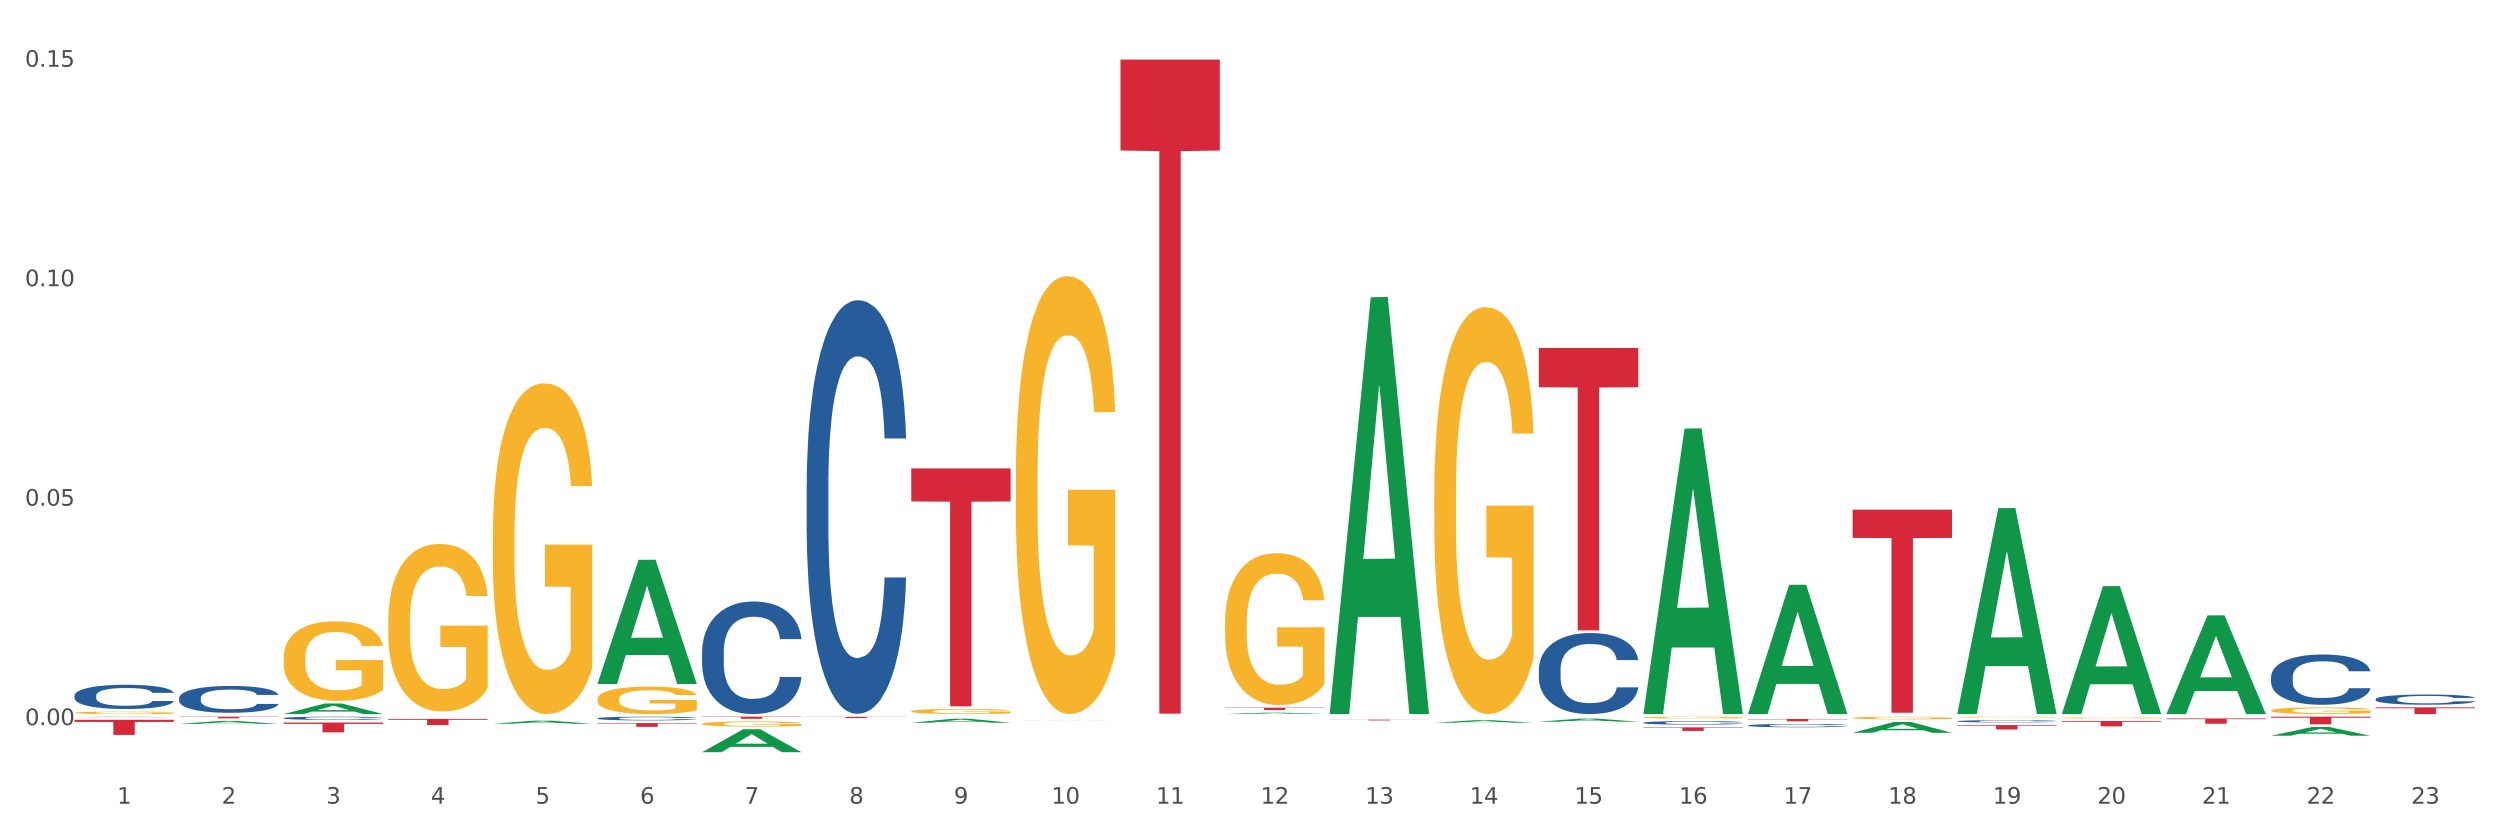 <?xml version="1.0" encoding="utf-8" standalone="no"?>
<!DOCTYPE svg PUBLIC "-//W3C//DTD SVG 1.1//EN"
  "http://www.w3.org/Graphics/SVG/1.1/DTD/svg11.dtd">
<svg xmlns:xlink="http://www.w3.org/1999/xlink" width="1080pt" height="360pt" viewBox="0 0 1080 360" xmlns="http://www.w3.org/2000/svg" version="1.1">
 <rect x="0" y="0" width="1080" height="360" fill="#333333" stroke="none"/>
 <defs>
  <style type="text/css">*{stroke-linejoin: round; stroke-linecap: butt}</style>
 </defs>
 <g id="figure_1">
  <g id="patch_1">
   <path d="M 0 360 
L 1080 360 
L 1080 0 
L 0 0 
z
" style="fill: #ffffff; stroke: #ffffff; stroke-linejoin: miter"/>
  </g>
  <g id="axes_1">
   <g id="matplotlib.axis_1">
    <g id="xtick_1">
     <g id="text_1">
      <!-- 1 -->
      <g style="fill: #4d4d4d" transform="translate(50.584 347.204) scale(0.096 -0.096)">
       <defs>
        <path id="DejaVuSans-31" d="M 794 531 
L 1825 531 
L 1825 4091 
L 703 3866 
L 703 4441 
L 1819 4666 
L 2450 4666 
L 2450 531 
L 3481 531 
L 3481 0 
L 794 0 
L 794 531 
z
" transform="scale(0.016)"/>
       </defs>
       <use xlink:href="#DejaVuSans-31"/>
      </g>
     </g>
    </g>
    <g id="xtick_2">
     <g id="text_2">
      <!-- 2 -->
      <g style="fill: #4d4d4d" transform="translate(95.771 347.204) scale(0.096 -0.096)">
       <defs>
        <path id="DejaVuSans-32" d="M 1228 531 
L 3431 531 
L 3431 0 
L 469 0 
L 469 531 
Q 828 903 1448 1529 
Q 2069 2156 2228 2338 
Q 2531 2678 2651 2914 
Q 2772 3150 2772 3378 
Q 2772 3750 2511 3984 
Q 2250 4219 1831 4219 
Q 1534 4219 1204 4116 
Q 875 4013 500 3803 
L 500 4441 
Q 881 4594 1212 4672 
Q 1544 4750 1819 4750 
Q 2544 4750 2975 4387 
Q 3406 4025 3406 3419 
Q 3406 3131 3298 2873 
Q 3191 2616 2906 2266 
Q 2828 2175 2409 1742 
Q 1991 1309 1228 531 
z
" transform="scale(0.016)"/>
       </defs>
       <use xlink:href="#DejaVuSans-32"/>
      </g>
     </g>
    </g>
    <g id="xtick_3">
     <g id="text_3">
      <!-- 3 -->
      <g style="fill: #4d4d4d" transform="translate(140.957 347.204) scale(0.096 -0.096)">
       <defs>
        <path id="DejaVuSans-33" d="M 2597 2516 
Q 3050 2419 3304 2112 
Q 3559 1806 3559 1356 
Q 3559 666 3084 287 
Q 2609 -91 1734 -91 
Q 1441 -91 1130 -33 
Q 819 25 488 141 
L 488 750 
Q 750 597 1062 519 
Q 1375 441 1716 441 
Q 2309 441 2620 675 
Q 2931 909 2931 1356 
Q 2931 1769 2642 2001 
Q 2353 2234 1838 2234 
L 1294 2234 
L 1294 2753 
L 1863 2753 
Q 2328 2753 2575 2939 
Q 2822 3125 2822 3475 
Q 2822 3834 2567 4026 
Q 2313 4219 1838 4219 
Q 1578 4219 1281 4162 
Q 984 4106 628 3988 
L 628 4550 
Q 988 4650 1302 4700 
Q 1616 4750 1894 4750 
Q 2613 4750 3031 4423 
Q 3450 4097 3450 3541 
Q 3450 3153 3228 2886 
Q 3006 2619 2597 2516 
z
" transform="scale(0.016)"/>
       </defs>
       <use xlink:href="#DejaVuSans-33"/>
      </g>
     </g>
    </g>
    <g id="xtick_4">
     <g id="text_4">
      <!-- 4 -->
      <g style="fill: #4d4d4d" transform="translate(186.143 347.204) scale(0.096 -0.096)">
       <defs>
        <path id="DejaVuSans-34" d="M 2419 4116 
L 825 1625 
L 2419 1625 
L 2419 4116 
z
M 2253 4666 
L 3047 4666 
L 3047 1625 
L 3713 1625 
L 3713 1100 
L 3047 1100 
L 3047 0 
L 2419 0 
L 2419 1100 
L 313 1100 
L 313 1709 
L 2253 4666 
z
" transform="scale(0.016)"/>
       </defs>
       <use xlink:href="#DejaVuSans-34"/>
      </g>
     </g>
    </g>
    <g id="xtick_5">
     <g id="text_5">
      <!-- 5 -->
      <g style="fill: #4d4d4d" transform="translate(231.33 347.204) scale(0.096 -0.096)">
       <defs>
        <path id="DejaVuSans-35" d="M 691 4666 
L 3169 4666 
L 3169 4134 
L 1269 4134 
L 1269 2991 
Q 1406 3038 1543 3061 
Q 1681 3084 1819 3084 
Q 2600 3084 3056 2656 
Q 3513 2228 3513 1497 
Q 3513 744 3044 326 
Q 2575 -91 1722 -91 
Q 1428 -91 1123 -41 
Q 819 9 494 109 
L 494 744 
Q 775 591 1075 516 
Q 1375 441 1709 441 
Q 2250 441 2565 725 
Q 2881 1009 2881 1497 
Q 2881 1984 2565 2268 
Q 2250 2553 1709 2553 
Q 1456 2553 1204 2497 
Q 953 2441 691 2322 
L 691 4666 
z
" transform="scale(0.016)"/>
       </defs>
       <use xlink:href="#DejaVuSans-35"/>
      </g>
     </g>
    </g>
    <g id="xtick_6">
     <g id="text_6">
      <!-- 6 -->
      <g style="fill: #4d4d4d" transform="translate(276.516 347.204) scale(0.096 -0.096)">
       <defs>
        <path id="DejaVuSans-36" d="M 2113 2584 
Q 1688 2584 1439 2293 
Q 1191 2003 1191 1497 
Q 1191 994 1439 701 
Q 1688 409 2113 409 
Q 2538 409 2786 701 
Q 3034 994 3034 1497 
Q 3034 2003 2786 2293 
Q 2538 2584 2113 2584 
z
M 3366 4563 
L 3366 3988 
Q 3128 4100 2886 4159 
Q 2644 4219 2406 4219 
Q 1781 4219 1451 3797 
Q 1122 3375 1075 2522 
Q 1259 2794 1537 2939 
Q 1816 3084 2150 3084 
Q 2853 3084 3261 2657 
Q 3669 2231 3669 1497 
Q 3669 778 3244 343 
Q 2819 -91 2113 -91 
Q 1303 -91 875 529 
Q 447 1150 447 2328 
Q 447 3434 972 4092 
Q 1497 4750 2381 4750 
Q 2619 4750 2861 4703 
Q 3103 4656 3366 4563 
z
" transform="scale(0.016)"/>
       </defs>
       <use xlink:href="#DejaVuSans-36"/>
      </g>
     </g>
    </g>
    <g id="xtick_7">
     <g id="text_7">
      <!-- 7 -->
      <g style="fill: #4d4d4d" transform="translate(321.702 347.204) scale(0.096 -0.096)">
       <defs>
        <path id="DejaVuSans-37" d="M 525 4666 
L 3525 4666 
L 3525 4397 
L 1831 0 
L 1172 0 
L 2766 4134 
L 525 4134 
L 525 4666 
z
" transform="scale(0.016)"/>
       </defs>
       <use xlink:href="#DejaVuSans-37"/>
      </g>
     </g>
    </g>
    <g id="xtick_8">
     <g id="text_8">
      <!-- 8 -->
      <g style="fill: #4d4d4d" transform="translate(366.888 347.204) scale(0.096 -0.096)">
       <defs>
        <path id="DejaVuSans-38" d="M 2034 2216 
Q 1584 2216 1326 1975 
Q 1069 1734 1069 1313 
Q 1069 891 1326 650 
Q 1584 409 2034 409 
Q 2484 409 2743 651 
Q 3003 894 3003 1313 
Q 3003 1734 2745 1975 
Q 2488 2216 2034 2216 
z
M 1403 2484 
Q 997 2584 770 2862 
Q 544 3141 544 3541 
Q 544 4100 942 4425 
Q 1341 4750 2034 4750 
Q 2731 4750 3128 4425 
Q 3525 4100 3525 3541 
Q 3525 3141 3298 2862 
Q 3072 2584 2669 2484 
Q 3125 2378 3379 2068 
Q 3634 1759 3634 1313 
Q 3634 634 3220 271 
Q 2806 -91 2034 -91 
Q 1263 -91 848 271 
Q 434 634 434 1313 
Q 434 1759 690 2068 
Q 947 2378 1403 2484 
z
M 1172 3481 
Q 1172 3119 1398 2916 
Q 1625 2713 2034 2713 
Q 2441 2713 2670 2916 
Q 2900 3119 2900 3481 
Q 2900 3844 2670 4047 
Q 2441 4250 2034 4250 
Q 1625 4250 1398 4047 
Q 1172 3844 1172 3481 
z
" transform="scale(0.016)"/>
       </defs>
       <use xlink:href="#DejaVuSans-38"/>
      </g>
     </g>
    </g>
    <g id="xtick_9">
     <g id="text_9">
      <!-- 9 -->
      <g style="fill: #4d4d4d" transform="translate(412.075 347.204) scale(0.096 -0.096)">
       <defs>
        <path id="DejaVuSans-39" d="M 703 97 
L 703 672 
Q 941 559 1184 500 
Q 1428 441 1663 441 
Q 2288 441 2617 861 
Q 2947 1281 2994 2138 
Q 2813 1869 2534 1725 
Q 2256 1581 1919 1581 
Q 1219 1581 811 2004 
Q 403 2428 403 3163 
Q 403 3881 828 4315 
Q 1253 4750 1959 4750 
Q 2769 4750 3195 4129 
Q 3622 3509 3622 2328 
Q 3622 1225 3098 567 
Q 2575 -91 1691 -91 
Q 1453 -91 1209 -44 
Q 966 3 703 97 
z
M 1959 2075 
Q 2384 2075 2632 2365 
Q 2881 2656 2881 3163 
Q 2881 3666 2632 3958 
Q 2384 4250 1959 4250 
Q 1534 4250 1286 3958 
Q 1038 3666 1038 3163 
Q 1038 2656 1286 2365 
Q 1534 2075 1959 2075 
z
" transform="scale(0.016)"/>
       </defs>
       <use xlink:href="#DejaVuSans-39"/>
      </g>
     </g>
    </g>
    <g id="xtick_10">
     <g id="text_10">
      <!-- 10 -->
      <g style="fill: #4d4d4d" transform="translate(454.207 347.204) scale(0.096 -0.096)">
       <defs>
        <path id="DejaVuSans-30" d="M 2034 4250 
Q 1547 4250 1301 3770 
Q 1056 3291 1056 2328 
Q 1056 1369 1301 889 
Q 1547 409 2034 409 
Q 2525 409 2770 889 
Q 3016 1369 3016 2328 
Q 3016 3291 2770 3770 
Q 2525 4250 2034 4250 
z
M 2034 4750 
Q 2819 4750 3233 4129 
Q 3647 3509 3647 2328 
Q 3647 1150 3233 529 
Q 2819 -91 2034 -91 
Q 1250 -91 836 529 
Q 422 1150 422 2328 
Q 422 3509 836 4129 
Q 1250 4750 2034 4750 
z
" transform="scale(0.016)"/>
       </defs>
       <use xlink:href="#DejaVuSans-31"/>
       <use xlink:href="#DejaVuSans-30" transform="translate(63.623 0)"/>
      </g>
     </g>
    </g>
    <g id="xtick_11">
     <g id="text_11">
      <!-- 11 -->
      <g style="fill: #4d4d4d" transform="translate(499.393 347.204) scale(0.096 -0.096)">
       <use xlink:href="#DejaVuSans-31"/>
       <use xlink:href="#DejaVuSans-31" transform="translate(63.623 0)"/>
      </g>
     </g>
    </g>
    <g id="xtick_12">
     <g id="text_12">
      <!-- 12 -->
      <g style="fill: #4d4d4d" transform="translate(544.58 347.204) scale(0.096 -0.096)">
       <use xlink:href="#DejaVuSans-31"/>
       <use xlink:href="#DejaVuSans-32" transform="translate(63.623 0)"/>
      </g>
     </g>
    </g>
    <g id="xtick_13">
     <g id="text_13">
      <!-- 13 -->
      <g style="fill: #4d4d4d" transform="translate(589.766 347.204) scale(0.096 -0.096)">
       <use xlink:href="#DejaVuSans-31"/>
       <use xlink:href="#DejaVuSans-33" transform="translate(63.623 0)"/>
      </g>
     </g>
    </g>
    <g id="xtick_14">
     <g id="text_14">
      <!-- 14 -->
      <g style="fill: #4d4d4d" transform="translate(634.952 347.204) scale(0.096 -0.096)">
       <use xlink:href="#DejaVuSans-31"/>
       <use xlink:href="#DejaVuSans-34" transform="translate(63.623 0)"/>
      </g>
     </g>
    </g>
    <g id="xtick_15">
     <g id="text_15">
      <!-- 15 -->
      <g style="fill: #4d4d4d" transform="translate(680.138 347.204) scale(0.096 -0.096)">
       <use xlink:href="#DejaVuSans-31"/>
       <use xlink:href="#DejaVuSans-35" transform="translate(63.623 0)"/>
      </g>
     </g>
    </g>
    <g id="xtick_16">
     <g id="text_16">
      <!-- 16 -->
      <g style="fill: #4d4d4d" transform="translate(725.325 347.204) scale(0.096 -0.096)">
       <use xlink:href="#DejaVuSans-31"/>
       <use xlink:href="#DejaVuSans-36" transform="translate(63.623 0)"/>
      </g>
     </g>
    </g>
    <g id="xtick_17">
     <g id="text_17">
      <!-- 17 -->
      <g style="fill: #4d4d4d" transform="translate(770.511 347.204) scale(0.096 -0.096)">
       <use xlink:href="#DejaVuSans-31"/>
       <use xlink:href="#DejaVuSans-37" transform="translate(63.623 0)"/>
      </g>
     </g>
    </g>
    <g id="xtick_18">
     <g id="text_18">
      <!-- 18 -->
      <g style="fill: #4d4d4d" transform="translate(815.697 347.204) scale(0.096 -0.096)">
       <use xlink:href="#DejaVuSans-31"/>
       <use xlink:href="#DejaVuSans-38" transform="translate(63.623 0)"/>
      </g>
     </g>
    </g>
    <g id="xtick_19">
     <g id="text_19">
      <!-- 19 -->
      <g style="fill: #4d4d4d" transform="translate(860.883 347.204) scale(0.096 -0.096)">
       <use xlink:href="#DejaVuSans-31"/>
       <use xlink:href="#DejaVuSans-39" transform="translate(63.623 0)"/>
      </g>
     </g>
    </g>
    <g id="xtick_20">
     <g id="text_20">
      <!-- 20 -->
      <g style="fill: #4d4d4d" transform="translate(906.07 347.204) scale(0.096 -0.096)">
       <use xlink:href="#DejaVuSans-32"/>
       <use xlink:href="#DejaVuSans-30" transform="translate(63.623 0)"/>
      </g>
     </g>
    </g>
    <g id="xtick_21">
     <g id="text_21">
      <!-- 21 -->
      <g style="fill: #4d4d4d" transform="translate(951.256 347.204) scale(0.096 -0.096)">
       <use xlink:href="#DejaVuSans-32"/>
       <use xlink:href="#DejaVuSans-31" transform="translate(63.623 0)"/>
      </g>
     </g>
    </g>
    <g id="xtick_22">
     <g id="text_22">
      <!-- 22 -->
      <g style="fill: #4d4d4d" transform="translate(996.442 347.204) scale(0.096 -0.096)">
       <use xlink:href="#DejaVuSans-32"/>
       <use xlink:href="#DejaVuSans-32" transform="translate(63.623 0)"/>
      </g>
     </g>
    </g>
    <g id="xtick_23">
     <g id="text_23">
      <!-- 23 -->
      <g style="fill: #4d4d4d" transform="translate(1041.629 347.204) scale(0.096 -0.096)">
       <use xlink:href="#DejaVuSans-32"/>
       <use xlink:href="#DejaVuSans-33" transform="translate(63.623 0)"/>
      </g>
     </g>
    </g>
    <g id="xtick_24"/>
    <g id="xtick_25"/>
    <g id="xtick_26"/>
    <g id="xtick_27"/>
    <g id="xtick_28"/>
    <g id="xtick_29"/>
    <g id="xtick_30"/>
    <g id="xtick_31"/>
    <g id="xtick_32"/>
    <g id="xtick_33"/>
    <g id="xtick_34"/>
    <g id="xtick_35"/>
    <g id="xtick_36"/>
    <g id="xtick_37"/>
    <g id="xtick_38"/>
    <g id="xtick_39"/>
    <g id="xtick_40"/>
    <g id="xtick_41"/>
    <g id="xtick_42"/>
    <g id="xtick_43"/>
    <g id="xtick_44"/>
    <g id="xtick_45"/>
   </g>
   <g id="matplotlib.axis_2">
    <g id="ytick_1">
     <g id="text_24">
      <!-- 0.00 -->
      <g style="fill: #4d4d4d" transform="translate(10.8 313.255) scale(0.096 -0.096)">
       <defs>
        <path id="DejaVuSans-2e" d="M 684 794 
L 1344 794 
L 1344 0 
L 684 0 
L 684 794 
z
" transform="scale(0.016)"/>
       </defs>
       <use xlink:href="#DejaVuSans-30"/>
       <use xlink:href="#DejaVuSans-2e" transform="translate(63.623 0)"/>
       <use xlink:href="#DejaVuSans-30" transform="translate(95.41 0)"/>
       <use xlink:href="#DejaVuSans-30" transform="translate(159.033 0)"/>
      </g>
     </g>
    </g>
    <g id="ytick_2">
     <g id="text_25">
      <!-- 0.05 -->
      <g style="fill: #4d4d4d" transform="translate(10.8 218.449) scale(0.096 -0.096)">
       <use xlink:href="#DejaVuSans-30"/>
       <use xlink:href="#DejaVuSans-2e" transform="translate(63.623 0)"/>
       <use xlink:href="#DejaVuSans-30" transform="translate(95.41 0)"/>
       <use xlink:href="#DejaVuSans-35" transform="translate(159.033 0)"/>
      </g>
     </g>
    </g>
    <g id="ytick_3">
     <g id="text_26">
      <!-- 0.10 -->
      <g style="fill: #4d4d4d" transform="translate(10.8 123.642) scale(0.096 -0.096)">
       <use xlink:href="#DejaVuSans-30"/>
       <use xlink:href="#DejaVuSans-2e" transform="translate(63.623 0)"/>
       <use xlink:href="#DejaVuSans-31" transform="translate(95.41 0)"/>
       <use xlink:href="#DejaVuSans-30" transform="translate(159.033 0)"/>
      </g>
     </g>
    </g>
    <g id="ytick_4">
     <g id="text_27">
      <!-- 0.15 -->
      <g style="fill: #4d4d4d" transform="translate(10.8 28.836) scale(0.096 -0.096)">
       <use xlink:href="#DejaVuSans-30"/>
       <use xlink:href="#DejaVuSans-2e" transform="translate(63.623 0)"/>
       <use xlink:href="#DejaVuSans-31" transform="translate(95.41 0)"/>
       <use xlink:href="#DejaVuSans-35" transform="translate(159.033 0)"/>
      </g>
     </g>
    </g>
    <g id="ytick_5"/>
    <g id="ytick_6"/>
    <g id="ytick_7"/>
   </g>
   <g id="PolyCollection_1">
    <path d="M 32.175 309.813 
L 32.219 309.813 
L 49.921 309.608 
L 57.267 309.608 
L 75.102 309.814 
L 66.605 309.814 
L 62.755 309.766 
L 44.478 309.766 
L 44.345 309.767 
L 40.628 309.814 
L 32.175 309.814 
L 32.175 309.813 
L 46.779 309.737 
L 60.454 309.737 
L 53.683 309.652 
L 53.594 309.652 
L 53.506 309.652 
L 46.735 309.737 
L 46.779 309.737 
L 32.175 309.813 
z
" clip-path="url(#pfdfe4bad7a)" style="fill: #109648"/>
    <path d="M 77.361 312.721 
L 77.406 312.719 
L 95.107 311.457 
L 102.454 311.455 
L 120.288 312.723 
L 111.791 312.723 
L 107.941 312.428 
L 89.664 312.428 
L 89.531 312.433 
L 85.814 312.723 
L 77.361 312.723 
L 77.361 312.721 
L 91.965 312.252 
L 105.64 312.25 
L 98.869 311.726 
L 98.781 311.723 
L 98.692 311.727 
L 91.921 312.25 
L 91.965 312.252 
L 77.361 312.721 
z
" clip-path="url(#pfdfe4bad7a)" style="fill: #109648"/>
    <path d="M 122.548 310.232 
L 122.598 310.231 
L 122.598 310.196 
L 122.751 310.147 
L 123.309 310.059 
L 124.019 309.991 
L 125.237 309.913 
L 125.896 309.88 
L 126.759 309.843 
L 128.535 309.783 
L 130.565 309.732 
L 131.985 309.705 
L 133.051 309.687 
L 135.436 309.655 
L 136.806 309.641 
L 138.227 309.63 
L 139.444 309.622 
L 141.474 309.613 
L 143.098 309.609 
L 144.975 309.608 
L 146.548 309.609 
L 148.628 309.615 
L 151.673 309.63 
L 152.84 309.639 
L 154.413 309.654 
L 156.037 309.674 
L 157.356 309.694 
L 158.878 309.724 
L 160.451 309.762 
L 161.973 309.81 
L 163.039 309.854 
L 163.902 309.901 
L 164.663 309.958 
L 165.221 310.02 
L 165.475 310.072 
L 156.189 310.072 
L 155.935 310.026 
L 155.428 309.975 
L 154.92 309.941 
L 154.362 309.913 
L 153.5 309.881 
L 152.738 309.861 
L 151.47 309.837 
L 150.303 309.821 
L 149.339 309.812 
L 148.172 309.805 
L 145.685 309.797 
L 143.91 309.797 
L 142.793 309.8 
L 141.423 309.806 
L 140.256 309.815 
L 138.886 309.83 
L 137.821 309.847 
L 136.755 309.868 
L 136.146 309.883 
L 135.233 309.911 
L 134.624 309.934 
L 133.812 309.974 
L 133.355 310.001 
L 132.544 310.074 
L 132.188 310.127 
L 132.036 310.164 
L 131.935 310.204 
L 131.935 310.402 
L 132.239 310.491 
L 132.493 310.529 
L 132.899 310.572 
L 133.66 310.628 
L 134.776 310.683 
L 135.943 310.722 
L 136.907 310.746 
L 137.821 310.764 
L 138.734 310.778 
L 139.85 310.79 
L 140.764 310.798 
L 142.134 310.806 
L 143.757 310.809 
L 145.026 310.809 
L 147.614 310.803 
L 148.781 310.797 
L 149.897 310.788 
L 151.115 310.774 
L 152.079 310.759 
L 152.637 310.747 
L 153.55 310.723 
L 154.261 310.698 
L 154.87 310.669 
L 155.276 310.643 
L 155.732 310.605 
L 156.087 310.562 
L 156.189 310.539 
L 165.475 310.539 
L 165.272 310.585 
L 164.916 310.629 
L 164.206 310.689 
L 163.648 310.723 
L 162.785 310.765 
L 161.872 310.801 
L 160.603 310.84 
L 159.436 310.869 
L 158.219 310.894 
L 156.899 310.917 
L 154.514 310.949 
L 153.652 310.958 
L 151.825 310.973 
L 150.404 310.982 
L 148.324 310.991 
L 146.193 310.996 
L 143.96 310.997 
L 141.981 310.995 
L 139.8 310.987 
L 138.43 310.979 
L 136.907 310.968 
L 135.131 310.95 
L 133.457 310.929 
L 131.884 310.903 
L 130.412 310.874 
L 129.042 310.841 
L 127.266 310.787 
L 125.947 310.733 
L 124.983 310.684 
L 124.323 310.642 
L 123.664 310.589 
L 123.309 310.552 
L 122.751 310.463 
L 122.548 310.381 
L 122.548 310.232 
z
" clip-path="url(#pfdfe4bad7a)" style="fill: #255c99"/>
    <path d="M 258.106 310.332 
L 258.157 310.331 
L 258.157 310.29 
L 258.309 310.234 
L 258.867 310.131 
L 259.578 310.053 
L 260.796 309.961 
L 261.455 309.923 
L 262.318 309.88 
L 264.094 309.811 
L 266.123 309.752 
L 267.544 309.72 
L 268.61 309.699 
L 270.995 309.663 
L 272.365 309.646 
L 273.785 309.633 
L 275.003 309.624 
L 277.033 309.614 
L 278.657 309.61 
L 280.534 309.608 
L 282.107 309.61 
L 284.187 309.616 
L 287.232 309.633 
L 288.399 309.644 
L 289.972 309.661 
L 291.595 309.685 
L 292.915 309.708 
L 294.437 309.742 
L 296.01 309.786 
L 297.532 309.842 
L 298.598 309.894 
L 299.46 309.948 
L 300.221 310.014 
L 300.78 310.087 
L 301.033 310.147 
L 291.748 310.147 
L 291.494 310.092 
L 290.987 310.034 
L 290.479 309.994 
L 289.921 309.961 
L 289.058 309.925 
L 288.297 309.901 
L 287.029 309.873 
L 285.862 309.855 
L 284.898 309.845 
L 283.731 309.836 
L 281.244 309.827 
L 279.468 309.827 
L 278.352 309.83 
L 276.982 309.838 
L 275.815 309.848 
L 274.445 309.866 
L 273.379 309.885 
L 272.314 309.91 
L 271.705 309.928 
L 270.792 309.96 
L 270.183 309.986 
L 269.371 310.032 
L 268.914 310.064 
L 268.102 310.148 
L 267.747 310.21 
L 267.595 310.253 
L 267.493 310.3 
L 267.493 310.53 
L 267.798 310.633 
L 268.052 310.677 
L 268.458 310.727 
L 269.219 310.792 
L 270.335 310.855 
L 271.502 310.901 
L 272.466 310.929 
L 273.379 310.949 
L 274.293 310.965 
L 275.409 310.98 
L 276.322 310.989 
L 277.692 310.998 
L 279.316 311.002 
L 280.585 311.002 
L 283.172 310.995 
L 284.34 310.987 
L 285.456 310.977 
L 286.674 310.961 
L 287.638 310.943 
L 288.196 310.93 
L 289.109 310.902 
L 289.82 310.873 
L 290.428 310.839 
L 290.834 310.809 
L 291.291 310.765 
L 291.646 310.715 
L 291.748 310.689 
L 301.033 310.689 
L 300.83 310.742 
L 300.475 310.793 
L 299.765 310.862 
L 299.207 310.902 
L 298.344 310.951 
L 297.431 310.992 
L 296.162 311.037 
L 294.995 311.071 
L 293.777 311.101 
L 292.458 311.127 
L 290.073 311.164 
L 289.211 311.174 
L 287.384 311.192 
L 285.963 311.202 
L 283.883 311.213 
L 281.752 311.218 
L 279.519 311.22 
L 277.54 311.217 
L 275.358 311.208 
L 273.988 311.199 
L 272.466 311.186 
L 270.69 311.165 
L 269.016 311.14 
L 267.443 311.111 
L 265.971 311.077 
L 264.601 311.039 
L 262.825 310.976 
L 261.506 310.914 
L 260.542 310.856 
L 259.882 310.808 
L 259.223 310.746 
L 258.867 310.703 
L 258.309 310.6 
L 258.106 310.505 
L 258.106 310.332 
z
" clip-path="url(#pfdfe4bad7a)" style="fill: #255c99"/>
    <path d="M 32.175 300.521 
L 32.226 300.512 
L 32.226 300.244 
L 32.378 299.88 
L 32.936 299.211 
L 33.646 298.704 
L 34.864 298.11 
L 35.524 297.862 
L 36.387 297.584 
L 38.162 297.135 
L 40.192 296.752 
L 41.613 296.542 
L 42.678 296.408 
L 45.063 296.168 
L 46.433 296.063 
L 47.854 295.977 
L 49.072 295.92 
L 51.101 295.853 
L 52.725 295.824 
L 54.603 295.814 
L 56.176 295.824 
L 58.256 295.862 
L 61.3 295.977 
L 62.467 296.044 
L 64.04 296.159 
L 65.664 296.312 
L 66.983 296.465 
L 68.506 296.685 
L 70.079 296.972 
L 71.601 297.336 
L 72.666 297.67 
L 73.529 298.024 
L 74.29 298.455 
L 74.848 298.924 
L 75.102 299.316 
L 65.816 299.316 
L 65.563 298.962 
L 65.055 298.579 
L 64.548 298.321 
L 63.99 298.11 
L 63.127 297.871 
L 62.366 297.718 
L 61.097 297.536 
L 59.93 297.422 
L 58.966 297.355 
L 57.799 297.297 
L 55.313 297.24 
L 53.537 297.24 
L 52.421 297.259 
L 51.051 297.307 
L 49.884 297.374 
L 48.514 297.489 
L 47.448 297.613 
L 46.383 297.776 
L 45.774 297.89 
L 44.86 298.101 
L 44.251 298.273 
L 43.44 298.57 
L 42.983 298.78 
L 42.171 299.325 
L 41.816 299.727 
L 41.664 300.005 
L 41.562 300.311 
L 41.562 301.803 
L 41.867 302.473 
L 42.12 302.76 
L 42.526 303.085 
L 43.287 303.506 
L 44.404 303.917 
L 45.571 304.214 
L 46.535 304.396 
L 47.448 304.53 
L 48.361 304.635 
L 49.478 304.73 
L 50.391 304.788 
L 51.761 304.845 
L 53.385 304.874 
L 54.653 304.874 
L 57.241 304.826 
L 58.408 304.778 
L 59.524 304.711 
L 60.742 304.606 
L 61.706 304.491 
L 62.264 304.405 
L 63.178 304.223 
L 63.888 304.032 
L 64.497 303.812 
L 64.903 303.621 
L 65.36 303.334 
L 65.715 303.009 
L 65.816 302.836 
L 75.102 302.836 
L 74.899 303.181 
L 74.544 303.516 
L 73.833 303.965 
L 73.275 304.223 
L 72.413 304.539 
L 71.499 304.807 
L 70.231 305.104 
L 69.064 305.324 
L 67.846 305.515 
L 66.527 305.687 
L 64.142 305.926 
L 63.279 305.993 
L 61.453 306.108 
L 60.032 306.175 
L 57.951 306.242 
L 55.82 306.28 
L 53.588 306.29 
L 51.609 306.271 
L 49.427 306.213 
L 48.057 306.156 
L 46.535 306.07 
L 44.759 305.936 
L 43.084 305.773 
L 41.511 305.582 
L 40.04 305.362 
L 38.67 305.113 
L 36.894 304.702 
L 35.575 304.3 
L 34.611 303.927 
L 33.951 303.611 
L 33.291 303.209 
L 32.936 302.932 
L 32.378 302.262 
L 32.175 301.64 
L 32.175 300.521 
z
" clip-path="url(#pfdfe4bad7a)" style="fill: #255c99"/>
    <path d="M 77.361 301.547 
L 77.412 301.536 
L 77.412 301.24 
L 77.564 300.837 
L 78.122 300.096 
L 78.833 299.535 
L 80.051 298.878 
L 80.71 298.603 
L 81.573 298.296 
L 83.349 297.798 
L 85.378 297.374 
L 86.799 297.141 
L 87.865 296.993 
L 90.25 296.728 
L 91.62 296.612 
L 93.04 296.516 
L 94.258 296.453 
L 96.288 296.379 
L 97.911 296.347 
L 99.789 296.336 
L 101.362 296.347 
L 103.442 296.389 
L 106.487 296.516 
L 107.654 296.591 
L 109.227 296.718 
L 110.85 296.887 
L 112.17 297.057 
L 113.692 297.3 
L 115.265 297.618 
L 116.787 298.02 
L 117.853 298.391 
L 118.715 298.783 
L 119.476 299.259 
L 120.035 299.778 
L 120.288 300.213 
L 111.003 300.213 
L 110.749 299.821 
L 110.242 299.397 
L 109.734 299.111 
L 109.176 298.878 
L 108.313 298.613 
L 107.552 298.444 
L 106.284 298.243 
L 105.117 298.116 
L 104.153 298.041 
L 102.986 297.978 
L 100.499 297.914 
L 98.723 297.914 
L 97.607 297.936 
L 96.237 297.989 
L 95.07 298.063 
L 93.7 298.19 
L 92.634 298.327 
L 91.569 298.507 
L 90.96 298.635 
L 90.047 298.868 
L 89.438 299.058 
L 88.626 299.386 
L 88.169 299.619 
L 87.357 300.223 
L 87.002 300.668 
L 86.85 300.975 
L 86.748 301.314 
L 86.748 302.966 
L 87.053 303.707 
L 87.307 304.025 
L 87.712 304.385 
L 88.474 304.851 
L 89.59 305.307 
L 90.757 305.635 
L 91.721 305.836 
L 92.634 305.984 
L 93.548 306.101 
L 94.664 306.207 
L 95.577 306.27 
L 96.947 306.334 
L 98.571 306.366 
L 99.84 306.366 
L 102.427 306.313 
L 103.594 306.26 
L 104.711 306.186 
L 105.929 306.069 
L 106.893 305.942 
L 107.451 305.847 
L 108.364 305.645 
L 109.074 305.434 
L 109.683 305.19 
L 110.089 304.978 
L 110.546 304.661 
L 110.901 304.3 
L 111.003 304.11 
L 120.288 304.11 
L 120.085 304.491 
L 119.73 304.862 
L 119.02 305.36 
L 118.462 305.645 
L 117.599 305.995 
L 116.686 306.291 
L 115.417 306.62 
L 114.25 306.863 
L 113.032 307.075 
L 111.713 307.266 
L 109.328 307.531 
L 108.466 307.605 
L 106.639 307.732 
L 105.218 307.806 
L 103.138 307.88 
L 101.007 307.922 
L 98.774 307.933 
L 96.795 307.912 
L 94.613 307.848 
L 93.243 307.785 
L 91.721 307.689 
L 89.945 307.541 
L 88.271 307.361 
L 86.698 307.149 
L 85.226 306.906 
L 83.856 306.63 
L 82.08 306.175 
L 80.761 305.73 
L 79.797 305.317 
L 79.137 304.968 
L 78.478 304.523 
L 78.122 304.216 
L 77.564 303.474 
L 77.361 302.786 
L 77.361 301.547 
z
" clip-path="url(#pfdfe4bad7a)" style="fill: #255c99"/>
    <path d="M 709.969 314.194 
L 752.896 314.194 
L 752.896 314.411 
L 736.01 314.413 
L 736.01 315.755 
L 726.753 315.755 
L 726.753 314.413 
L 709.969 314.411 
L 709.969 314.196 
L 709.969 314.194 
z
" clip-path="url(#pfdfe4bad7a)" style="fill: #d62839"/>
    <path d="M 755.155 310.602 
L 798.082 310.602 
L 798.082 310.743 
L 781.196 310.744 
L 781.196 311.617 
L 771.94 311.617 
L 771.94 310.744 
L 755.155 310.743 
L 755.155 310.603 
L 755.155 310.602 
z
" clip-path="url(#pfdfe4bad7a)" style="fill: #d62839"/>
    <path d="M 1026.273 302.016 
L 1026.324 302.012 
L 1026.324 301.9 
L 1026.476 301.747 
L 1027.034 301.466 
L 1027.745 301.254 
L 1028.962 301.005 
L 1029.622 300.901 
L 1030.485 300.784 
L 1032.26 300.596 
L 1034.29 300.435 
L 1035.711 300.347 
L 1036.776 300.291 
L 1039.161 300.19 
L 1040.531 300.146 
L 1041.952 300.11 
L 1043.17 300.086 
L 1045.199 300.058 
L 1046.823 300.046 
L 1048.701 300.042 
L 1050.274 300.046 
L 1052.354 300.062 
L 1055.398 300.11 
L 1056.565 300.138 
L 1058.138 300.186 
L 1059.762 300.251 
L 1061.081 300.315 
L 1062.604 300.407 
L 1064.177 300.527 
L 1065.699 300.68 
L 1066.764 300.82 
L 1067.627 300.969 
L 1068.388 301.149 
L 1068.946 301.346 
L 1069.2 301.511 
L 1059.914 301.511 
L 1059.661 301.362 
L 1059.153 301.202 
L 1058.646 301.093 
L 1058.088 301.005 
L 1057.225 300.905 
L 1056.464 300.84 
L 1055.195 300.764 
L 1054.028 300.716 
L 1053.064 300.688 
L 1051.897 300.664 
L 1049.411 300.64 
L 1047.635 300.64 
L 1046.519 300.648 
L 1045.149 300.668 
L 1043.982 300.696 
L 1042.612 300.744 
L 1041.546 300.796 
L 1040.481 300.865 
L 1039.872 300.913 
L 1038.958 301.001 
L 1038.349 301.073 
L 1037.538 301.198 
L 1037.081 301.286 
L 1036.269 301.515 
L 1035.914 301.683 
L 1035.762 301.8 
L 1035.66 301.928 
L 1035.66 302.554 
L 1035.965 302.835 
L 1036.218 302.955 
L 1036.624 303.092 
L 1037.385 303.268 
L 1038.502 303.441 
L 1039.669 303.565 
L 1040.633 303.641 
L 1041.546 303.698 
L 1042.459 303.742 
L 1043.576 303.782 
L 1044.489 303.806 
L 1045.859 303.83 
L 1047.483 303.842 
L 1048.751 303.842 
L 1051.339 303.822 
L 1052.506 303.802 
L 1053.622 303.774 
L 1054.84 303.73 
L 1055.804 303.682 
L 1056.363 303.646 
L 1057.276 303.569 
L 1057.986 303.489 
L 1058.595 303.397 
L 1059.001 303.316 
L 1059.458 303.196 
L 1059.813 303.06 
L 1059.914 302.987 
L 1069.2 302.987 
L 1068.997 303.132 
L 1068.642 303.272 
L 1067.931 303.461 
L 1067.373 303.569 
L 1066.511 303.702 
L 1065.597 303.814 
L 1064.329 303.938 
L 1063.162 304.031 
L 1061.944 304.111 
L 1060.625 304.183 
L 1058.24 304.284 
L 1057.377 304.312 
L 1055.551 304.36 
L 1054.13 304.388 
L 1052.05 304.416 
L 1049.918 304.432 
L 1047.686 304.436 
L 1045.707 304.428 
L 1043.525 304.404 
L 1042.155 304.38 
L 1040.633 304.344 
L 1038.857 304.288 
L 1037.182 304.219 
L 1035.609 304.139 
L 1034.138 304.047 
L 1032.768 303.942 
L 1030.992 303.77 
L 1029.673 303.601 
L 1028.709 303.445 
L 1028.049 303.312 
L 1027.389 303.144 
L 1027.034 303.028 
L 1026.476 302.747 
L 1026.273 302.486 
L 1026.273 302.016 
z
" clip-path="url(#pfdfe4bad7a)" style="fill: #255c99"/>
    <path d="M 981.087 292.495 
L 981.138 292.476 
L 981.138 291.92 
L 981.29 291.167 
L 981.848 289.778 
L 982.558 288.727 
L 983.776 287.498 
L 984.436 286.982 
L 985.298 286.407 
L 987.074 285.475 
L 989.104 284.681 
L 990.525 284.245 
L 991.59 283.967 
L 993.975 283.472 
L 995.345 283.253 
L 996.766 283.075 
L 997.984 282.956 
L 1000.013 282.817 
L 1001.637 282.758 
L 1003.514 282.738 
L 1005.087 282.758 
L 1007.168 282.837 
L 1010.212 283.075 
L 1011.379 283.214 
L 1012.952 283.452 
L 1014.576 283.769 
L 1015.895 284.086 
L 1017.417 284.543 
L 1018.99 285.138 
L 1020.513 285.891 
L 1021.578 286.585 
L 1022.441 287.319 
L 1023.202 288.212 
L 1023.76 289.183 
L 1024.014 289.997 
L 1014.728 289.997 
L 1014.474 289.263 
L 1013.967 288.469 
L 1013.46 287.934 
L 1012.901 287.498 
L 1012.039 287.002 
L 1011.278 286.684 
L 1010.009 286.308 
L 1008.842 286.07 
L 1007.878 285.931 
L 1006.711 285.812 
L 1004.225 285.693 
L 1002.449 285.693 
L 1001.332 285.732 
L 999.962 285.832 
L 998.795 285.97 
L 997.425 286.208 
L 996.36 286.466 
L 995.294 286.803 
L 994.685 287.041 
L 993.772 287.478 
L 993.163 287.835 
L 992.351 288.45 
L 991.895 288.886 
L 991.083 290.016 
L 990.728 290.849 
L 990.575 291.424 
L 990.474 292.059 
L 990.474 295.153 
L 990.778 296.541 
L 991.032 297.136 
L 991.438 297.811 
L 992.199 298.683 
L 993.315 299.536 
L 994.482 300.151 
L 995.446 300.528 
L 996.36 300.805 
L 997.273 301.024 
L 998.389 301.222 
L 999.303 301.341 
L 1000.673 301.46 
L 1002.297 301.519 
L 1003.565 301.519 
L 1006.153 301.42 
L 1007.32 301.321 
L 1008.436 301.182 
L 1009.654 300.964 
L 1010.618 300.726 
L 1011.176 300.548 
L 1012.09 300.171 
L 1012.8 299.774 
L 1013.409 299.318 
L 1013.815 298.921 
L 1014.271 298.326 
L 1014.627 297.652 
L 1014.728 297.295 
L 1024.014 297.295 
L 1023.811 298.009 
L 1023.456 298.703 
L 1022.745 299.635 
L 1022.187 300.171 
L 1021.324 300.825 
L 1020.411 301.381 
L 1019.143 301.995 
L 1017.976 302.451 
L 1016.758 302.848 
L 1015.438 303.205 
L 1013.054 303.701 
L 1012.191 303.84 
L 1010.364 304.078 
L 1008.944 304.217 
L 1006.863 304.355 
L 1004.732 304.435 
L 1002.5 304.455 
L 1000.521 304.415 
L 998.339 304.296 
L 996.969 304.177 
L 995.446 303.998 
L 993.671 303.721 
L 991.996 303.384 
L 990.423 302.987 
L 988.952 302.531 
L 987.582 302.015 
L 985.806 301.162 
L 984.486 300.329 
L 983.522 299.556 
L 982.863 298.901 
L 982.203 298.068 
L 981.848 297.493 
L 981.29 296.105 
L 981.087 294.816 
L 981.087 292.495 
z
" clip-path="url(#pfdfe4bad7a)" style="fill: #255c99"/>
    <path d="M 845.528 311.563 
L 845.579 311.562 
L 845.579 311.537 
L 845.731 311.503 
L 846.289 311.44 
L 846.999 311.393 
L 848.217 311.337 
L 848.877 311.314 
L 849.739 311.288 
L 851.515 311.246 
L 853.545 311.21 
L 854.966 311.19 
L 856.031 311.178 
L 858.416 311.155 
L 859.786 311.146 
L 861.207 311.138 
L 862.425 311.132 
L 864.454 311.126 
L 866.078 311.123 
L 867.956 311.122 
L 869.528 311.123 
L 871.609 311.127 
L 874.653 311.138 
L 875.82 311.144 
L 877.393 311.155 
L 879.017 311.169 
L 880.336 311.183 
L 881.859 311.204 
L 883.432 311.231 
L 884.954 311.265 
L 886.019 311.296 
L 886.882 311.329 
L 887.643 311.37 
L 888.201 311.413 
L 888.455 311.45 
L 879.169 311.45 
L 878.916 311.417 
L 878.408 311.381 
L 877.901 311.357 
L 877.343 311.337 
L 876.48 311.315 
L 875.719 311.301 
L 874.45 311.284 
L 873.283 311.273 
L 872.319 311.267 
L 871.152 311.261 
L 868.666 311.256 
L 866.89 311.256 
L 865.774 311.258 
L 864.404 311.262 
L 863.237 311.268 
L 861.867 311.279 
L 860.801 311.291 
L 859.735 311.306 
L 859.127 311.317 
L 858.213 311.336 
L 857.604 311.353 
L 856.792 311.38 
L 856.336 311.4 
L 855.524 311.451 
L 855.169 311.489 
L 855.017 311.515 
L 854.915 311.543 
L 854.915 311.683 
L 855.219 311.746 
L 855.473 311.773 
L 855.879 311.803 
L 856.64 311.842 
L 857.757 311.881 
L 858.924 311.909 
L 859.888 311.926 
L 860.801 311.938 
L 861.714 311.948 
L 862.831 311.957 
L 863.744 311.963 
L 865.114 311.968 
L 866.738 311.971 
L 868.006 311.971 
L 870.594 311.966 
L 871.761 311.962 
L 872.877 311.955 
L 874.095 311.946 
L 875.059 311.935 
L 875.617 311.927 
L 876.531 311.91 
L 877.241 311.892 
L 877.85 311.871 
L 878.256 311.853 
L 878.713 311.826 
L 879.068 311.796 
L 879.169 311.78 
L 888.455 311.78 
L 888.252 311.812 
L 887.897 311.843 
L 887.186 311.885 
L 886.628 311.91 
L 885.766 311.939 
L 884.852 311.964 
L 883.584 311.992 
L 882.417 312.013 
L 881.199 312.031 
L 879.88 312.047 
L 877.495 312.069 
L 876.632 312.075 
L 874.806 312.086 
L 873.385 312.092 
L 871.304 312.099 
L 869.173 312.102 
L 866.941 312.103 
L 864.962 312.101 
L 862.78 312.096 
L 861.41 312.091 
L 859.888 312.083 
L 858.112 312.07 
L 856.437 312.055 
L 854.864 312.037 
L 853.393 312.016 
L 852.023 311.993 
L 850.247 311.954 
L 848.928 311.917 
L 847.964 311.882 
L 847.304 311.852 
L 846.644 311.815 
L 846.289 311.789 
L 845.731 311.726 
L 845.528 311.668 
L 845.528 311.563 
z
" clip-path="url(#pfdfe4bad7a)" style="fill: #255c99"/>
    <path d="M 755.155 313.396 
L 755.206 313.395 
L 755.206 313.358 
L 755.358 313.308 
L 755.917 313.217 
L 756.627 313.147 
L 757.845 313.066 
L 758.504 313.032 
L 759.367 312.994 
L 761.143 312.933 
L 763.172 312.88 
L 764.593 312.852 
L 765.659 312.833 
L 768.044 312.801 
L 769.414 312.786 
L 770.834 312.774 
L 772.052 312.767 
L 774.082 312.757 
L 775.706 312.754 
L 777.583 312.752 
L 779.156 312.754 
L 781.236 312.759 
L 784.281 312.774 
L 785.448 312.784 
L 787.021 312.799 
L 788.645 312.82 
L 789.964 312.841 
L 791.486 312.871 
L 793.059 312.911 
L 794.581 312.96 
L 795.647 313.006 
L 796.509 313.054 
L 797.27 313.113 
L 797.829 313.177 
L 798.082 313.231 
L 788.797 313.231 
L 788.543 313.183 
L 788.036 313.13 
L 787.528 313.095 
L 786.97 313.066 
L 786.107 313.034 
L 785.346 313.013 
L 784.078 312.988 
L 782.911 312.972 
L 781.947 312.963 
L 780.78 312.955 
L 778.293 312.947 
L 776.517 312.947 
L 775.401 312.95 
L 774.031 312.956 
L 772.864 312.966 
L 771.494 312.981 
L 770.428 312.998 
L 769.363 313.02 
L 768.754 313.036 
L 767.841 313.065 
L 767.232 313.088 
L 766.42 313.129 
L 765.963 313.158 
L 765.151 313.232 
L 764.796 313.287 
L 764.644 313.325 
L 764.542 313.367 
L 764.542 313.571 
L 764.847 313.663 
L 765.101 313.702 
L 765.507 313.747 
L 766.268 313.804 
L 767.384 313.86 
L 768.551 313.901 
L 769.515 313.926 
L 770.428 313.944 
L 771.342 313.959 
L 772.458 313.972 
L 773.371 313.979 
L 774.741 313.987 
L 776.365 313.991 
L 777.634 313.991 
L 780.221 313.985 
L 781.389 313.978 
L 782.505 313.969 
L 783.723 313.955 
L 784.687 313.939 
L 785.245 313.927 
L 786.158 313.902 
L 786.869 313.876 
L 787.477 313.846 
L 787.883 313.82 
L 788.34 313.781 
L 788.695 313.736 
L 788.797 313.713 
L 798.082 313.713 
L 797.879 313.76 
L 797.524 313.805 
L 796.814 313.867 
L 796.256 313.902 
L 795.393 313.945 
L 794.48 313.982 
L 793.211 314.023 
L 792.044 314.053 
L 790.826 314.079 
L 789.507 314.102 
L 787.122 314.135 
L 786.26 314.144 
L 784.433 314.16 
L 783.012 314.169 
L 780.932 314.178 
L 778.801 314.184 
L 776.568 314.185 
L 774.589 314.182 
L 772.407 314.174 
L 771.037 314.167 
L 769.515 314.155 
L 767.739 314.136 
L 766.065 314.114 
L 764.492 314.088 
L 763.02 314.058 
L 761.65 314.024 
L 759.874 313.968 
L 758.555 313.913 
L 757.591 313.862 
L 756.931 313.819 
L 756.272 313.764 
L 755.917 313.726 
L 755.358 313.634 
L 755.155 313.549 
L 755.155 313.396 
z
" clip-path="url(#pfdfe4bad7a)" style="fill: #255c99"/>
    <path d="M 709.969 312.212 
L 710.02 312.21 
L 710.02 312.171 
L 710.172 312.117 
L 710.73 312.019 
L 711.441 311.945 
L 712.658 311.857 
L 713.318 311.821 
L 714.181 311.78 
L 715.957 311.714 
L 717.986 311.658 
L 719.407 311.627 
L 720.473 311.607 
L 722.857 311.572 
L 724.227 311.557 
L 725.648 311.544 
L 726.866 311.536 
L 728.896 311.526 
L 730.519 311.522 
L 732.397 311.52 
L 733.97 311.522 
L 736.05 311.527 
L 739.095 311.544 
L 740.262 311.554 
L 741.835 311.571 
L 743.458 311.593 
L 744.778 311.616 
L 746.3 311.648 
L 747.873 311.69 
L 749.395 311.744 
L 750.461 311.793 
L 751.323 311.845 
L 752.084 311.908 
L 752.642 311.977 
L 752.896 312.035 
L 743.61 312.035 
L 743.357 311.983 
L 742.849 311.926 
L 742.342 311.888 
L 741.784 311.857 
L 740.921 311.822 
L 740.16 311.8 
L 738.892 311.773 
L 737.724 311.756 
L 736.76 311.746 
L 735.593 311.738 
L 733.107 311.73 
L 731.331 311.73 
L 730.215 311.732 
L 728.845 311.739 
L 727.678 311.749 
L 726.308 311.766 
L 725.242 311.784 
L 724.177 311.808 
L 723.568 311.825 
L 722.654 311.856 
L 722.045 311.881 
L 721.234 311.925 
L 720.777 311.956 
L 719.965 312.036 
L 719.61 312.095 
L 719.458 312.136 
L 719.356 312.181 
L 719.356 312.4 
L 719.661 312.498 
L 719.914 312.54 
L 720.32 312.588 
L 721.081 312.65 
L 722.198 312.71 
L 723.365 312.754 
L 724.329 312.781 
L 725.242 312.8 
L 726.156 312.816 
L 727.272 312.83 
L 728.185 312.838 
L 729.555 312.847 
L 731.179 312.851 
L 732.447 312.851 
L 735.035 312.844 
L 736.202 312.837 
L 737.319 312.827 
L 738.536 312.812 
L 739.5 312.795 
L 740.059 312.782 
L 740.972 312.755 
L 741.682 312.727 
L 742.291 312.695 
L 742.697 312.667 
L 743.154 312.625 
L 743.509 312.577 
L 743.61 312.552 
L 752.896 312.552 
L 752.693 312.602 
L 752.338 312.651 
L 751.628 312.718 
L 751.069 312.755 
L 750.207 312.802 
L 749.293 312.841 
L 748.025 312.885 
L 746.858 312.917 
L 745.64 312.945 
L 744.321 312.97 
L 741.936 313.006 
L 741.073 313.015 
L 739.247 313.032 
L 737.826 313.042 
L 735.746 313.052 
L 733.614 313.058 
L 731.382 313.059 
L 729.403 313.056 
L 727.221 313.048 
L 725.851 313.039 
L 724.329 313.027 
L 722.553 313.007 
L 720.878 312.983 
L 719.305 312.955 
L 717.834 312.923 
L 716.464 312.886 
L 714.688 312.826 
L 713.369 312.767 
L 712.405 312.712 
L 711.745 312.666 
L 711.085 312.607 
L 710.73 312.566 
L 710.172 312.467 
L 709.969 312.376 
L 709.969 312.212 
z
" clip-path="url(#pfdfe4bad7a)" style="fill: #255c99"/>
    <path d="M 664.783 289.191 
L 664.834 289.159 
L 664.834 288.264 
L 664.986 287.049 
L 665.544 284.811 
L 666.254 283.116 
L 667.472 281.133 
L 668.132 280.302 
L 668.994 279.375 
L 670.77 277.872 
L 672.8 276.593 
L 674.221 275.889 
L 675.286 275.442 
L 677.671 274.642 
L 679.041 274.291 
L 680.462 274.003 
L 681.68 273.811 
L 683.709 273.587 
L 685.333 273.491 
L 687.21 273.459 
L 688.783 273.491 
L 690.864 273.619 
L 693.908 274.003 
L 695.075 274.227 
L 696.648 274.61 
L 698.272 275.122 
L 699.591 275.634 
L 701.113 276.369 
L 702.686 277.328 
L 704.209 278.543 
L 705.274 279.663 
L 706.137 280.846 
L 706.898 282.285 
L 707.456 283.851 
L 707.71 285.162 
L 698.424 285.162 
L 698.17 283.979 
L 697.663 282.7 
L 697.156 281.837 
L 696.598 281.133 
L 695.735 280.334 
L 694.974 279.822 
L 693.705 279.215 
L 692.538 278.831 
L 691.574 278.607 
L 690.407 278.416 
L 687.921 278.224 
L 686.145 278.224 
L 685.029 278.288 
L 683.659 278.448 
L 682.491 278.671 
L 681.121 279.055 
L 680.056 279.471 
L 678.99 280.014 
L 678.381 280.398 
L 677.468 281.101 
L 676.859 281.677 
L 676.047 282.668 
L 675.591 283.372 
L 674.779 285.194 
L 674.424 286.537 
L 674.271 287.465 
L 674.17 288.488 
L 674.17 293.476 
L 674.474 295.714 
L 674.728 296.674 
L 675.134 297.761 
L 675.895 299.168 
L 677.011 300.543 
L 678.178 301.534 
L 679.143 302.142 
L 680.056 302.589 
L 680.969 302.941 
L 682.086 303.261 
L 682.999 303.453 
L 684.369 303.644 
L 685.993 303.74 
L 687.261 303.74 
L 689.849 303.58 
L 691.016 303.421 
L 692.132 303.197 
L 693.35 302.845 
L 694.314 302.461 
L 694.872 302.174 
L 695.786 301.566 
L 696.496 300.926 
L 697.105 300.191 
L 697.511 299.552 
L 697.968 298.592 
L 698.323 297.505 
L 698.424 296.93 
L 707.71 296.93 
L 707.507 298.081 
L 707.152 299.2 
L 706.441 300.703 
L 705.883 301.566 
L 705.021 302.621 
L 704.107 303.517 
L 702.839 304.508 
L 701.672 305.243 
L 700.454 305.883 
L 699.135 306.458 
L 696.75 307.258 
L 695.887 307.482 
L 694.06 307.865 
L 692.64 308.089 
L 690.559 308.313 
L 688.428 308.441 
L 686.196 308.473 
L 684.217 308.409 
L 682.035 308.217 
L 680.665 308.025 
L 679.143 307.737 
L 677.367 307.29 
L 675.692 306.746 
L 674.119 306.107 
L 672.648 305.371 
L 671.278 304.54 
L 669.502 303.165 
L 668.182 301.822 
L 667.218 300.575 
L 666.559 299.52 
L 665.899 298.177 
L 665.544 297.249 
L 664.986 295.011 
L 664.783 292.933 
L 664.783 289.191 
z
" clip-path="url(#pfdfe4bad7a)" style="fill: #255c99"/>
    <path d="M 348.479 209.979 
L 348.53 209.816 
L 348.53 205.246 
L 348.682 199.045 
L 349.24 187.622 
L 349.95 178.973 
L 351.168 168.855 
L 351.828 164.612 
L 352.69 159.88 
L 354.466 152.21 
L 356.496 145.682 
L 357.917 142.092 
L 358.982 139.807 
L 361.367 135.728 
L 362.737 133.933 
L 364.158 132.464 
L 365.376 131.485 
L 367.405 130.342 
L 369.029 129.853 
L 370.906 129.69 
L 372.479 129.853 
L 374.56 130.506 
L 377.604 132.464 
L 378.771 133.606 
L 380.344 135.565 
L 381.968 138.176 
L 383.287 140.787 
L 384.81 144.54 
L 386.383 149.436 
L 387.905 155.637 
L 388.97 161.348 
L 389.833 167.386 
L 390.594 174.73 
L 391.152 182.726 
L 391.406 189.417 
L 382.12 189.417 
L 381.867 183.379 
L 381.359 176.851 
L 380.852 172.445 
L 380.294 168.855 
L 379.431 164.775 
L 378.67 162.164 
L 377.401 159.064 
L 376.234 157.106 
L 375.27 155.963 
L 374.103 154.984 
L 371.617 154.005 
L 369.841 154.005 
L 368.725 154.331 
L 367.355 155.147 
L 366.188 156.29 
L 364.818 158.248 
L 363.752 160.369 
L 362.686 163.144 
L 362.078 165.102 
L 361.164 168.692 
L 360.555 171.629 
L 359.743 176.688 
L 359.287 180.278 
L 358.475 189.58 
L 358.12 196.434 
L 357.968 201.167 
L 357.866 206.389 
L 357.866 231.846 
L 358.17 243.27 
L 358.424 248.165 
L 358.83 253.714 
L 359.591 260.894 
L 360.708 267.911 
L 361.875 272.97 
L 362.839 276.071 
L 363.752 278.355 
L 364.665 280.15 
L 365.782 281.782 
L 366.695 282.761 
L 368.065 283.741 
L 369.689 284.23 
L 370.957 284.23 
L 373.545 283.414 
L 374.712 282.598 
L 375.828 281.456 
L 377.046 279.661 
L 378.01 277.703 
L 378.568 276.234 
L 379.482 273.133 
L 380.192 269.87 
L 380.801 266.116 
L 381.207 262.852 
L 381.664 257.957 
L 382.019 252.408 
L 382.12 249.471 
L 391.406 249.471 
L 391.203 255.346 
L 390.848 261.057 
L 390.137 268.727 
L 389.579 273.133 
L 388.717 278.519 
L 387.803 283.088 
L 386.535 288.147 
L 385.368 291.9 
L 384.15 295.164 
L 382.831 298.101 
L 380.446 302.181 
L 379.583 303.323 
L 377.757 305.282 
L 376.336 306.424 
L 374.255 307.566 
L 372.124 308.219 
L 369.892 308.382 
L 367.913 308.056 
L 365.731 307.077 
L 364.361 306.098 
L 362.839 304.629 
L 361.063 302.344 
L 359.388 299.57 
L 357.815 296.306 
L 356.344 292.553 
L 354.974 288.31 
L 353.198 281.293 
L 351.879 274.439 
L 350.914 268.074 
L 350.255 262.689 
L 349.595 255.835 
L 349.24 251.103 
L 348.682 239.679 
L 348.479 229.072 
L 348.479 209.979 
z
" clip-path="url(#pfdfe4bad7a)" style="fill: #255c99"/>
    <path d="M 303.293 281.694 
L 303.343 281.649 
L 303.343 280.406 
L 303.496 278.718 
L 304.054 275.609 
L 304.764 273.256 
L 305.982 270.502 
L 306.642 269.348 
L 307.504 268.06 
L 309.28 265.972 
L 311.31 264.196 
L 312.73 263.219 
L 313.796 262.597 
L 316.181 261.487 
L 317.551 260.999 
L 318.972 260.599 
L 320.189 260.332 
L 322.219 260.022 
L 323.843 259.888 
L 325.72 259.844 
L 327.293 259.888 
L 329.374 260.066 
L 332.418 260.599 
L 333.585 260.91 
L 335.158 261.443 
L 336.782 262.153 
L 338.101 262.864 
L 339.623 263.885 
L 341.196 265.217 
L 342.718 266.905 
L 343.784 268.459 
L 344.647 270.103 
L 345.408 272.101 
L 345.966 274.277 
L 346.22 276.098 
L 336.934 276.098 
L 336.68 274.455 
L 336.173 272.678 
L 335.665 271.479 
L 335.107 270.502 
L 334.245 269.392 
L 333.484 268.681 
L 332.215 267.838 
L 331.048 267.305 
L 330.084 266.994 
L 328.917 266.727 
L 326.431 266.461 
L 324.655 266.461 
L 323.538 266.55 
L 322.168 266.772 
L 321.001 267.083 
L 319.631 267.616 
L 318.566 268.193 
L 317.5 268.948 
L 316.891 269.481 
L 315.978 270.458 
L 315.369 271.257 
L 314.557 272.634 
L 314.1 273.611 
L 313.289 276.142 
L 312.933 278.008 
L 312.781 279.295 
L 312.68 280.717 
L 312.68 287.645 
L 312.984 290.753 
L 313.238 292.086 
L 313.644 293.595 
L 314.405 295.549 
L 315.521 297.459 
L 316.688 298.836 
L 317.652 299.68 
L 318.566 300.301 
L 319.479 300.79 
L 320.595 301.234 
L 321.509 301.5 
L 322.879 301.767 
L 324.502 301.9 
L 325.771 301.9 
L 328.359 301.678 
L 329.526 301.456 
L 330.642 301.145 
L 331.86 300.657 
L 332.824 300.124 
L 333.382 299.724 
L 334.295 298.88 
L 335.006 297.992 
L 335.615 296.971 
L 336.021 296.082 
L 336.477 294.75 
L 336.833 293.24 
L 336.934 292.441 
L 346.22 292.441 
L 346.017 294.04 
L 345.661 295.594 
L 344.951 297.681 
L 344.393 298.88 
L 343.53 300.346 
L 342.617 301.589 
L 341.348 302.966 
L 340.181 303.987 
L 338.964 304.876 
L 337.644 305.675 
L 335.26 306.785 
L 334.397 307.096 
L 332.57 307.629 
L 331.15 307.94 
L 329.069 308.251 
L 326.938 308.428 
L 324.705 308.473 
L 322.726 308.384 
L 320.545 308.118 
L 319.175 307.851 
L 317.652 307.451 
L 315.876 306.83 
L 314.202 306.075 
L 312.629 305.186 
L 311.158 304.165 
L 309.788 303.01 
L 308.012 301.101 
L 306.692 299.236 
L 305.728 297.504 
L 305.069 296.038 
L 304.409 294.173 
L 304.054 292.885 
L 303.496 289.776 
L 303.293 286.89 
L 303.293 281.694 
z
" clip-path="url(#pfdfe4bad7a)" style="fill: #255c99"/>
    <path d="M 574.41 310.873 
L 617.337 310.873 
L 617.337 310.924 
L 600.451 310.924 
L 600.451 311.239 
L 591.195 311.239 
L 591.195 310.924 
L 574.41 310.924 
L 574.41 310.873 
L 574.41 310.873 
z
" clip-path="url(#pfdfe4bad7a)" style="fill: #d62839"/>
    <path d="M 664.783 150.327 
L 707.71 150.327 
L 707.71 167.281 
L 690.824 167.395 
L 690.824 272.324 
L 681.567 272.324 
L 681.567 167.395 
L 664.783 167.281 
L 664.783 150.442 
L 664.783 150.327 
z
" clip-path="url(#pfdfe4bad7a)" style="fill: #d62839"/>
    <path d="M 348.479 309.672 
L 391.406 309.672 
L 391.406 309.748 
L 374.52 309.748 
L 374.52 310.22 
L 365.263 310.22 
L 365.263 309.748 
L 348.479 309.748 
L 348.479 309.672 
L 348.479 309.672 
z
" clip-path="url(#pfdfe4bad7a)" style="fill: #d62839"/>
    <path d="M 393.665 202.346 
L 436.592 202.346 
L 436.592 216.629 
L 419.706 216.726 
L 419.706 305.124 
L 410.449 305.124 
L 410.449 216.726 
L 393.665 216.629 
L 393.665 202.443 
L 393.665 202.346 
z
" clip-path="url(#pfdfe4bad7a)" style="fill: #d62839"/>
    <path d="M 800.342 220.169 
L 843.269 220.169 
L 843.269 232.362 
L 826.383 232.444 
L 826.383 307.906 
L 817.126 307.906 
L 817.126 232.444 
L 800.342 232.362 
L 800.342 220.251 
L 800.342 220.169 
z
" clip-path="url(#pfdfe4bad7a)" style="fill: #d62839"/>
    <path d="M 845.528 313.239 
L 888.455 313.239 
L 888.455 313.502 
L 871.569 313.504 
L 871.569 315.133 
L 862.312 315.133 
L 862.312 313.504 
L 845.528 313.502 
L 845.528 313.24 
L 845.528 313.239 
z
" clip-path="url(#pfdfe4bad7a)" style="fill: #d62839"/>
    <path d="M 890.714 311.482 
L 933.641 311.482 
L 933.641 311.803 
L 916.755 311.805 
L 916.755 313.791 
L 907.498 313.791 
L 907.498 311.805 
L 890.714 311.803 
L 890.714 311.484 
L 890.714 311.482 
z
" clip-path="url(#pfdfe4bad7a)" style="fill: #d62839"/>
    <path d="M 935.9 310.384 
L 978.827 310.384 
L 978.827 310.698 
L 961.941 310.7 
L 961.941 312.639 
L 952.685 312.639 
L 952.685 310.7 
L 935.9 310.698 
L 935.9 310.386 
L 935.9 310.384 
z
" clip-path="url(#pfdfe4bad7a)" style="fill: #d62839"/>
    <path d="M 981.087 309.608 
L 1024.014 309.608 
L 1024.014 310.067 
L 1007.128 310.07 
L 1007.128 312.912 
L 997.871 312.912 
L 997.871 310.07 
L 981.087 310.067 
L 981.087 309.611 
L 981.087 309.608 
z
" clip-path="url(#pfdfe4bad7a)" style="fill: #d62839"/>
    <path d="M 1026.273 305.571 
L 1069.2 305.571 
L 1069.2 305.975 
L 1052.314 305.977 
L 1052.314 308.473 
L 1043.057 308.473 
L 1043.057 305.977 
L 1026.273 305.975 
L 1026.273 305.574 
L 1026.273 305.571 
z
" clip-path="url(#pfdfe4bad7a)" style="fill: #d62839"/>
    <path d="M 32.175 310.949 
L 75.102 310.949 
L 75.102 311.857 
L 58.216 311.863 
L 58.216 317.482 
L 48.959 317.482 
L 48.959 311.863 
L 32.175 311.857 
L 32.175 310.955 
L 32.175 310.949 
z
" clip-path="url(#pfdfe4bad7a)" style="fill: #d62839"/>
    <path d="M 77.361 309.608 
L 120.288 309.608 
L 120.288 309.707 
L 103.402 309.708 
L 103.402 310.32 
L 94.146 310.32 
L 94.146 309.708 
L 77.361 309.707 
L 77.361 309.609 
L 77.361 309.608 
z
" clip-path="url(#pfdfe4bad7a)" style="fill: #d62839"/>
    <path d="M 484.038 25.759 
L 526.965 25.759 
L 526.965 65.023 
L 510.079 65.289 
L 510.079 308.299 
L 500.822 308.299 
L 500.822 65.289 
L 484.038 65.023 
L 484.038 26.025 
L 484.038 25.759 
z
" clip-path="url(#pfdfe4bad7a)" style="fill: #d62839"/>
    <path d="M 529.224 305.713 
L 572.151 305.713 
L 572.151 305.854 
L 555.265 305.855 
L 555.265 306.725 
L 546.008 306.725 
L 546.008 305.855 
L 529.224 305.854 
L 529.224 305.714 
L 529.224 305.713 
z
" clip-path="url(#pfdfe4bad7a)" style="fill: #d62839"/>
    <path d="M 258.106 312.355 
L 301.033 312.355 
L 301.033 312.586 
L 284.147 312.588 
L 284.147 314.018 
L 274.891 314.018 
L 274.891 312.588 
L 258.106 312.586 
L 258.106 312.357 
L 258.106 312.355 
z
" clip-path="url(#pfdfe4bad7a)" style="fill: #d62839"/>
    <path d="M 303.293 309.608 
L 346.22 309.608 
L 346.22 309.733 
L 329.334 309.734 
L 329.334 310.508 
L 320.077 310.508 
L 320.077 309.734 
L 303.293 309.733 
L 303.293 309.609 
L 303.293 309.608 
z
" clip-path="url(#pfdfe4bad7a)" style="fill: #d62839"/>
    <path d="M 212.92 231.628 
L 212.971 231.498 
L 212.971 226.801 
L 213.072 222.757 
L 213.579 212.972 
L 214.339 204.883 
L 214.897 200.578 
L 215.454 197.055 
L 216.113 193.532 
L 216.924 189.879 
L 218.394 184.53 
L 219.306 181.79 
L 220.421 178.92 
L 222.448 174.745 
L 223.918 172.397 
L 225.438 170.44 
L 227.922 168.092 
L 229.544 167.048 
L 231.267 166.265 
L 233.345 165.743 
L 234.916 165.613 
L 238.362 166.004 
L 241.302 167.178 
L 242.721 168.092 
L 244.545 169.657 
L 245.508 170.701 
L 247.079 172.788 
L 248.701 175.528 
L 249.816 177.876 
L 251.488 182.312 
L 252.756 186.748 
L 253.921 192.228 
L 254.529 196.011 
L 254.985 199.534 
L 255.391 203.578 
L 255.796 209.971 
L 246.674 209.971 
L 246.319 205.405 
L 245.762 201.099 
L 244.951 196.924 
L 244.241 194.315 
L 243.025 191.054 
L 241.91 188.966 
L 240.744 187.4 
L 239.325 186.096 
L 238.21 185.443 
L 236.639 184.922 
L 233.547 185.052 
L 231.469 186.096 
L 230.05 187.4 
L 229.138 188.575 
L 228.327 189.879 
L 227.415 191.706 
L 226.351 194.446 
L 225.59 196.924 
L 224.83 200.056 
L 224.222 203.187 
L 223.665 206.84 
L 223.208 210.754 
L 222.854 214.798 
L 222.55 219.756 
L 222.296 227.975 
L 222.296 245.849 
L 222.397 249.894 
L 222.651 255.243 
L 222.955 259.287 
L 223.462 264.114 
L 223.918 267.376 
L 224.779 272.073 
L 225.742 275.987 
L 226.503 278.466 
L 227.263 280.553 
L 228.581 283.423 
L 230.05 285.772 
L 231.317 287.207 
L 233.041 288.512 
L 234.206 289.033 
L 235.22 289.294 
L 237.703 289.294 
L 239.477 288.903 
L 241.454 287.99 
L 242.974 286.815 
L 244.241 285.38 
L 245.66 283.032 
L 246.572 280.814 
L 246.572 253.547 
L 235.423 253.416 
L 235.423 235.281 
L 255.847 235.281 
L 255.847 288.512 
L 254.985 291.251 
L 254.023 293.73 
L 253.009 295.948 
L 251.488 298.688 
L 249.664 301.297 
L 248.042 303.124 
L 246.319 304.689 
L 244.292 306.124 
L 241.656 307.429 
L 240.035 307.951 
L 238.007 308.342 
L 235.625 308.473 
L 233.547 308.212 
L 231.52 307.56 
L 229.391 306.385 
L 227.314 304.689 
L 225.742 302.993 
L 224.171 300.906 
L 222.499 298.166 
L 221.181 295.557 
L 220.168 293.208 
L 219.053 290.208 
L 217.836 286.294 
L 216.924 282.771 
L 216.113 279.118 
L 215.251 274.421 
L 214.643 270.377 
L 214.035 265.289 
L 213.68 261.505 
L 213.275 255.634 
L 212.971 247.415 
L 212.92 231.628 
z
" clip-path="url(#pfdfe4bad7a)" style="fill: #f7b32b"/>
    <path d="M 167.734 268.431 
L 167.785 268.365 
L 167.785 265.986 
L 167.886 263.937 
L 168.393 258.98 
L 169.153 254.883 
L 169.71 252.702 
L 170.268 250.918 
L 170.927 249.134 
L 171.738 247.283 
L 173.207 244.574 
L 174.12 243.186 
L 175.235 241.732 
L 177.262 239.617 
L 178.732 238.428 
L 180.252 237.436 
L 182.735 236.247 
L 184.357 235.718 
L 186.08 235.322 
L 188.158 235.057 
L 189.729 234.991 
L 193.176 235.19 
L 196.115 235.784 
L 197.534 236.247 
L 199.359 237.04 
L 200.322 237.569 
L 201.893 238.626 
L 203.515 240.014 
L 204.63 241.203 
L 206.302 243.45 
L 207.569 245.697 
L 208.735 248.473 
L 209.343 250.389 
L 209.799 252.174 
L 210.205 254.222 
L 210.61 257.46 
L 201.487 257.46 
L 201.133 255.147 
L 200.575 252.967 
L 199.764 250.852 
L 199.055 249.53 
L 197.838 247.878 
L 196.723 246.821 
L 195.558 246.028 
L 194.139 245.367 
L 193.024 245.036 
L 191.453 244.772 
L 188.361 244.838 
L 186.283 245.367 
L 184.864 246.028 
L 183.952 246.622 
L 183.141 247.283 
L 182.229 248.208 
L 181.164 249.596 
L 180.404 250.852 
L 179.644 252.438 
L 179.036 254.024 
L 178.478 255.874 
L 178.022 257.857 
L 177.667 259.906 
L 177.363 262.417 
L 177.11 266.58 
L 177.11 275.634 
L 177.211 277.683 
L 177.465 280.392 
L 177.769 282.441 
L 178.276 284.886 
L 178.732 286.538 
L 179.593 288.917 
L 180.556 290.9 
L 181.316 292.155 
L 182.077 293.213 
L 183.394 294.667 
L 184.864 295.856 
L 186.131 296.583 
L 187.854 297.244 
L 189.02 297.508 
L 190.034 297.641 
L 192.517 297.641 
L 194.291 297.442 
L 196.267 296.98 
L 197.788 296.385 
L 199.055 295.658 
L 200.474 294.468 
L 201.386 293.345 
L 201.386 279.533 
L 190.236 279.467 
L 190.236 270.281 
L 210.661 270.281 
L 210.661 297.244 
L 209.799 298.632 
L 208.836 299.888 
L 207.823 301.011 
L 206.302 302.399 
L 204.478 303.721 
L 202.856 304.646 
L 201.133 305.439 
L 199.105 306.166 
L 196.47 306.827 
L 194.848 307.091 
L 192.821 307.289 
L 190.439 307.355 
L 188.361 307.223 
L 186.334 306.893 
L 184.205 306.298 
L 182.127 305.439 
L 180.556 304.58 
L 178.985 303.522 
L 177.313 302.134 
L 175.995 300.813 
L 174.981 299.623 
L 173.866 298.103 
L 172.65 296.121 
L 171.738 294.336 
L 170.927 292.486 
L 170.065 290.107 
L 169.457 288.058 
L 168.849 285.481 
L 168.494 283.564 
L 168.089 280.59 
L 167.785 276.427 
L 167.734 268.431 
z
" clip-path="url(#pfdfe4bad7a)" style="fill: #f7b32b"/>
    <path d="M 122.548 284.282 
L 122.598 284.25 
L 122.598 283.12 
L 122.7 282.147 
L 123.206 279.793 
L 123.967 277.846 
L 124.524 276.81 
L 125.082 275.963 
L 125.74 275.115 
L 126.551 274.236 
L 128.021 272.949 
L 128.933 272.29 
L 130.048 271.599 
L 132.076 270.595 
L 133.545 270.03 
L 135.066 269.559 
L 137.549 268.994 
L 139.171 268.742 
L 140.894 268.554 
L 142.972 268.429 
L 144.543 268.397 
L 147.99 268.491 
L 150.929 268.774 
L 152.348 268.994 
L 154.173 269.37 
L 155.136 269.621 
L 156.707 270.124 
L 158.328 270.783 
L 159.443 271.348 
L 161.116 272.415 
L 162.383 273.483 
L 163.549 274.801 
L 164.157 275.712 
L 164.613 276.559 
L 165.018 277.532 
L 165.424 279.071 
L 156.301 279.071 
L 155.946 277.972 
L 155.389 276.936 
L 154.578 275.931 
L 153.869 275.303 
L 152.652 274.519 
L 151.537 274.016 
L 150.372 273.64 
L 148.952 273.326 
L 147.837 273.169 
L 146.266 273.043 
L 143.175 273.075 
L 141.097 273.326 
L 139.678 273.64 
L 138.766 273.922 
L 137.955 274.236 
L 137.042 274.676 
L 135.978 275.335 
L 135.218 275.931 
L 134.458 276.685 
L 133.849 277.438 
L 133.292 278.317 
L 132.836 279.259 
L 132.481 280.232 
L 132.177 281.425 
L 131.924 283.403 
L 131.924 287.704 
L 132.025 288.677 
L 132.278 289.964 
L 132.582 290.937 
L 133.089 292.098 
L 133.545 292.883 
L 134.407 294.013 
L 135.37 294.955 
L 136.13 295.552 
L 136.89 296.054 
L 138.208 296.745 
L 139.678 297.31 
L 140.945 297.655 
L 142.668 297.969 
L 143.834 298.094 
L 144.847 298.157 
L 147.331 298.157 
L 149.104 298.063 
L 151.081 297.843 
L 152.601 297.561 
L 153.869 297.215 
L 155.288 296.65 
L 156.2 296.117 
L 156.2 289.556 
L 145.05 289.524 
L 145.05 285.161 
L 165.475 285.161 
L 165.475 297.969 
L 164.613 298.628 
L 163.65 299.225 
L 162.636 299.758 
L 161.116 300.418 
L 159.291 301.045 
L 157.67 301.485 
L 155.946 301.862 
L 153.919 302.207 
L 151.284 302.521 
L 149.662 302.646 
L 147.635 302.741 
L 145.253 302.772 
L 143.175 302.709 
L 141.148 302.552 
L 139.019 302.27 
L 136.941 301.862 
L 135.37 301.453 
L 133.799 300.951 
L 132.126 300.292 
L 130.809 299.664 
L 129.795 299.099 
L 128.68 298.377 
L 127.464 297.435 
L 126.551 296.588 
L 125.74 295.709 
L 124.879 294.579 
L 124.271 293.605 
L 123.663 292.381 
L 123.308 291.471 
L 122.902 290.058 
L 122.598 288.08 
L 122.548 284.282 
z
" clip-path="url(#pfdfe4bad7a)" style="fill: #f7b32b"/>
    <path d="M 32.175 307.909 
L 32.226 307.908 
L 32.226 307.874 
L 32.327 307.844 
L 32.834 307.772 
L 33.594 307.713 
L 34.152 307.682 
L 34.709 307.656 
L 35.368 307.63 
L 36.179 307.603 
L 37.649 307.564 
L 38.561 307.544 
L 39.676 307.523 
L 41.703 307.492 
L 43.173 307.475 
L 44.693 307.461 
L 47.177 307.443 
L 48.798 307.436 
L 50.522 307.43 
L 52.6 307.426 
L 54.171 307.425 
L 57.617 307.428 
L 60.556 307.437 
L 61.976 307.443 
L 63.8 307.455 
L 64.763 307.463 
L 66.334 307.478 
L 67.956 307.498 
L 69.071 307.515 
L 70.743 307.548 
L 72.01 307.58 
L 73.176 307.62 
L 73.784 307.648 
L 74.24 307.674 
L 74.646 307.704 
L 75.051 307.75 
L 65.929 307.75 
L 65.574 307.717 
L 65.016 307.685 
L 64.206 307.655 
L 63.496 307.636 
L 62.28 307.612 
L 61.165 307.596 
L 59.999 307.585 
L 58.58 307.575 
L 57.465 307.571 
L 55.894 307.567 
L 52.802 307.568 
L 50.724 307.575 
L 49.305 307.585 
L 48.393 307.594 
L 47.582 307.603 
L 46.67 307.617 
L 45.606 307.637 
L 44.845 307.655 
L 44.085 307.678 
L 43.477 307.701 
L 42.919 307.728 
L 42.463 307.756 
L 42.109 307.786 
L 41.804 307.822 
L 41.551 307.883 
L 41.551 308.014 
L 41.652 308.043 
L 41.906 308.082 
L 42.21 308.112 
L 42.717 308.148 
L 43.173 308.171 
L 44.034 308.206 
L 44.997 308.235 
L 45.758 308.253 
L 46.518 308.268 
L 47.835 308.289 
L 49.305 308.306 
L 50.572 308.317 
L 52.295 308.326 
L 53.461 308.33 
L 54.475 308.332 
L 56.958 308.332 
L 58.732 308.329 
L 60.709 308.323 
L 62.229 308.314 
L 63.496 308.303 
L 64.915 308.286 
L 65.827 308.27 
L 65.827 308.07 
L 54.677 308.069 
L 54.677 307.936 
L 75.102 307.936 
L 75.102 308.326 
L 74.24 308.347 
L 73.277 308.365 
L 72.264 308.381 
L 70.743 308.401 
L 68.919 308.42 
L 67.297 308.434 
L 65.574 308.445 
L 63.547 308.456 
L 60.911 308.465 
L 59.289 308.469 
L 57.262 308.472 
L 54.88 308.473 
L 52.802 308.471 
L 50.775 308.466 
L 48.646 308.457 
L 46.568 308.445 
L 44.997 308.433 
L 43.426 308.417 
L 41.754 308.397 
L 40.436 308.378 
L 39.422 308.361 
L 38.307 308.339 
L 37.091 308.31 
L 36.179 308.284 
L 35.368 308.258 
L 34.506 308.223 
L 33.898 308.193 
L 33.29 308.156 
L 32.935 308.128 
L 32.53 308.085 
L 32.226 308.025 
L 32.175 307.909 
z
" clip-path="url(#pfdfe4bad7a)" style="fill: #f7b32b"/>
    <path d="M 890.714 308.369 
L 890.758 308.317 
L 908.46 253.234 
L 915.807 253.182 
L 933.641 308.473 
L 925.144 308.473 
L 921.294 295.597 
L 903.017 295.597 
L 902.884 295.805 
L 899.167 308.473 
L 890.714 308.473 
L 890.714 308.369 
L 905.318 287.914 
L 918.993 287.862 
L 912.222 264.967 
L 912.133 264.863 
L 912.045 265.019 
L 905.274 287.862 
L 905.318 287.914 
L 890.714 308.369 
z
" clip-path="url(#pfdfe4bad7a)" style="fill: #109648"/>
    <path d="M 845.528 308.306 
L 845.572 308.222 
L 863.274 219.527 
L 870.62 219.443 
L 888.455 308.473 
L 879.958 308.473 
L 876.108 287.741 
L 857.831 287.741 
L 857.698 288.075 
L 853.981 308.473 
L 845.528 308.473 
L 845.528 308.306 
L 860.132 275.369 
L 873.807 275.285 
L 867.036 238.42 
L 866.947 238.252 
L 866.859 238.503 
L 860.088 275.285 
L 860.132 275.369 
L 845.528 308.306 
z
" clip-path="url(#pfdfe4bad7a)" style="fill: #109648"/>
    <path d="M 800.342 316.559 
L 800.386 316.554 
L 818.088 311.901 
L 825.434 311.897 
L 843.269 316.567 
L 834.772 316.567 
L 830.922 315.48 
L 812.644 315.48 
L 812.512 315.497 
L 808.794 316.567 
L 800.342 316.567 
L 800.342 316.559 
L 814.946 314.831 
L 828.62 314.826 
L 821.849 312.892 
L 821.761 312.884 
L 821.672 312.897 
L 814.901 314.826 
L 814.946 314.831 
L 800.342 316.559 
z
" clip-path="url(#pfdfe4bad7a)" style="fill: #109648"/>
    <path d="M 258.106 302.099 
L 258.157 302.088 
L 258.157 301.699 
L 258.258 301.363 
L 258.765 300.552 
L 259.525 299.881 
L 260.083 299.524 
L 260.64 299.232 
L 261.299 298.939 
L 262.11 298.636 
L 263.58 298.193 
L 264.492 297.966 
L 265.607 297.727 
L 267.634 297.381 
L 269.104 297.186 
L 270.625 297.024 
L 273.108 296.829 
L 274.73 296.743 
L 276.453 296.678 
L 278.531 296.635 
L 280.102 296.624 
L 283.548 296.656 
L 286.488 296.754 
L 287.907 296.829 
L 289.731 296.959 
L 290.694 297.046 
L 292.265 297.219 
L 293.887 297.446 
L 295.002 297.641 
L 296.675 298.009 
L 297.942 298.377 
L 299.107 298.831 
L 299.716 299.145 
L 300.172 299.437 
L 300.577 299.773 
L 300.983 300.303 
L 291.86 300.303 
L 291.505 299.924 
L 290.948 299.567 
L 290.137 299.221 
L 289.427 299.004 
L 288.211 298.734 
L 287.096 298.561 
L 285.93 298.431 
L 284.511 298.323 
L 283.396 298.269 
L 281.825 298.225 
L 278.734 298.236 
L 276.656 298.323 
L 275.237 298.431 
L 274.324 298.528 
L 273.513 298.636 
L 272.601 298.788 
L 271.537 299.015 
L 270.777 299.221 
L 270.016 299.48 
L 269.408 299.74 
L 268.851 300.043 
L 268.395 300.368 
L 268.04 300.703 
L 267.736 301.114 
L 267.482 301.796 
L 267.482 303.279 
L 267.584 303.614 
L 267.837 304.058 
L 268.141 304.393 
L 268.648 304.794 
L 269.104 305.064 
L 269.966 305.454 
L 270.929 305.778 
L 271.689 305.984 
L 272.449 306.157 
L 273.767 306.395 
L 275.237 306.59 
L 276.504 306.709 
L 278.227 306.817 
L 279.392 306.86 
L 280.406 306.882 
L 282.889 306.882 
L 284.663 306.85 
L 286.64 306.774 
L 288.16 306.676 
L 289.427 306.557 
L 290.846 306.363 
L 291.759 306.179 
L 291.759 303.917 
L 280.609 303.906 
L 280.609 302.402 
L 301.033 302.402 
L 301.033 306.817 
L 300.172 307.044 
L 299.209 307.25 
L 298.195 307.434 
L 296.675 307.661 
L 294.85 307.878 
L 293.228 308.029 
L 291.505 308.159 
L 289.478 308.278 
L 286.843 308.386 
L 285.221 308.43 
L 283.194 308.462 
L 280.812 308.473 
L 278.734 308.451 
L 276.706 308.397 
L 274.578 308.3 
L 272.5 308.159 
L 270.929 308.018 
L 269.358 307.845 
L 267.685 307.618 
L 266.367 307.401 
L 265.354 307.207 
L 264.239 306.958 
L 263.022 306.633 
L 262.11 306.341 
L 261.299 306.038 
L 260.438 305.648 
L 259.83 305.313 
L 259.221 304.891 
L 258.867 304.577 
L 258.461 304.09 
L 258.157 303.409 
L 258.106 302.099 
z
" clip-path="url(#pfdfe4bad7a)" style="fill: #f7b32b"/>
    <path d="M 935.9 308.393 
L 935.945 308.353 
L 953.647 265.853 
L 960.993 265.813 
L 978.827 308.473 
L 970.331 308.473 
L 966.48 298.539 
L 948.203 298.539 
L 948.071 298.699 
L 944.353 308.473 
L 935.9 308.473 
L 935.9 308.393 
L 950.505 292.611 
L 964.179 292.57 
L 957.408 274.906 
L 957.32 274.826 
L 957.231 274.946 
L 950.46 292.57 
L 950.505 292.611 
L 935.9 308.393 
z
" clip-path="url(#pfdfe4bad7a)" style="fill: #109648"/>
    <path d="M 981.087 317.843 
L 981.131 317.839 
L 998.833 314.051 
L 1006.179 314.048 
L 1024.014 317.85 
L 1015.517 317.85 
L 1011.667 316.965 
L 993.39 316.965 
L 993.257 316.979 
L 989.539 317.85 
L 981.087 317.85 
L 981.087 317.843 
L 995.691 316.436 
L 1009.365 316.433 
L 1002.595 314.858 
L 1002.506 314.851 
L 1002.417 314.862 
L 995.647 316.433 
L 995.691 316.436 
L 981.087 317.843 
z
" clip-path="url(#pfdfe4bad7a)" style="fill: #109648"/>
    <path d="M 438.851 311.438 
L 438.896 311.438 
L 456.598 311.387 
L 463.944 311.387 
L 481.778 311.438 
L 473.282 311.438 
L 469.431 311.426 
L 451.154 311.426 
L 451.021 311.426 
L 447.304 311.438 
L 438.851 311.438 
L 438.851 311.438 
L 453.455 311.419 
L 467.13 311.419 
L 460.359 311.398 
L 460.271 311.398 
L 460.182 311.398 
L 453.411 311.419 
L 453.455 311.419 
L 438.851 311.438 
z
" clip-path="url(#pfdfe4bad7a)" style="fill: #109648"/>
    <path d="M 393.665 312.217 
L 393.709 312.215 
L 411.411 310.493 
L 418.758 310.491 
L 436.592 312.22 
L 428.095 312.22 
L 424.245 311.818 
L 405.968 311.818 
L 405.835 311.824 
L 402.118 312.22 
L 393.665 312.22 
L 393.665 312.217 
L 408.269 311.577 
L 421.944 311.576 
L 415.173 310.86 
L 415.084 310.857 
L 414.996 310.861 
L 408.225 311.576 
L 408.269 311.577 
L 393.665 312.217 
z
" clip-path="url(#pfdfe4bad7a)" style="fill: #109648"/>
    <path d="M 303.293 324.931 
L 303.337 324.922 
L 321.039 315.05 
L 328.385 315.04 
L 346.22 324.95 
L 337.723 324.95 
L 333.873 322.642 
L 315.595 322.642 
L 315.463 322.679 
L 311.745 324.95 
L 303.293 324.95 
L 303.293 324.931 
L 317.897 321.265 
L 331.571 321.256 
L 324.8 317.153 
L 324.712 317.134 
L 324.623 317.162 
L 317.852 321.256 
L 317.897 321.265 
L 303.293 324.931 
z
" clip-path="url(#pfdfe4bad7a)" style="fill: #109648"/>
    <path d="M 258.106 295.387 
L 258.151 295.337 
L 275.852 241.846 
L 283.199 241.795 
L 301.033 295.488 
L 292.536 295.488 
L 288.686 282.985 
L 270.409 282.985 
L 270.276 283.187 
L 266.559 295.488 
L 258.106 295.488 
L 258.106 295.387 
L 272.71 275.524 
L 286.385 275.473 
L 279.614 253.24 
L 279.526 253.139 
L 279.437 253.29 
L 272.666 275.473 
L 272.71 275.524 
L 258.106 295.387 
z
" clip-path="url(#pfdfe4bad7a)" style="fill: #109648"/>
    <path d="M 212.92 312.663 
L 212.964 312.662 
L 230.666 311.329 
L 238.012 311.328 
L 255.847 312.666 
L 247.35 312.666 
L 243.5 312.354 
L 225.223 312.354 
L 225.09 312.359 
L 221.373 312.666 
L 212.92 312.666 
L 212.92 312.663 
L 227.524 312.168 
L 241.199 312.167 
L 234.428 311.613 
L 234.339 311.611 
L 234.251 311.614 
L 227.48 312.167 
L 227.524 312.168 
L 212.92 312.663 
z
" clip-path="url(#pfdfe4bad7a)" style="fill: #109648"/>
    <path d="M 122.548 308.464 
L 122.592 308.46 
L 140.294 303.912 
L 147.64 303.907 
L 165.475 308.473 
L 156.978 308.473 
L 153.127 307.41 
L 134.85 307.41 
L 134.718 307.427 
L 131 308.473 
L 122.548 308.473 
L 122.548 308.464 
L 137.152 306.775 
L 150.826 306.771 
L 144.055 304.88 
L 143.967 304.872 
L 143.878 304.885 
L 137.107 306.771 
L 137.152 306.775 
L 122.548 308.464 
z
" clip-path="url(#pfdfe4bad7a)" style="fill: #109648"/>
    <path d="M 619.597 312.23 
L 619.641 312.229 
L 637.343 311.121 
L 644.689 311.12 
L 662.524 312.232 
L 654.027 312.232 
L 650.176 311.973 
L 631.899 311.973 
L 631.767 311.977 
L 628.049 312.232 
L 619.597 312.232 
L 619.597 312.23 
L 634.201 311.819 
L 647.875 311.818 
L 641.104 311.357 
L 641.016 311.355 
L 640.927 311.358 
L 634.156 311.818 
L 634.201 311.819 
L 619.597 312.23 
z
" clip-path="url(#pfdfe4bad7a)" style="fill: #109648"/>
    <path d="M 664.783 311.775 
L 664.827 311.774 
L 682.529 310.435 
L 689.875 310.434 
L 707.71 311.778 
L 699.213 311.778 
L 695.363 311.465 
L 677.086 311.465 
L 676.953 311.47 
L 673.235 311.778 
L 664.783 311.778 
L 664.783 311.775 
L 679.387 311.278 
L 693.062 311.277 
L 686.291 310.72 
L 686.202 310.718 
L 686.114 310.722 
L 679.343 311.277 
L 679.387 311.278 
L 664.783 311.775 
z
" clip-path="url(#pfdfe4bad7a)" style="fill: #109648"/>
    <path d="M 709.969 308.241 
L 710.013 308.125 
L 727.715 185.145 
L 735.061 185.029 
L 752.896 308.473 
L 744.399 308.473 
L 740.549 279.727 
L 722.272 279.727 
L 722.139 280.191 
L 718.422 308.473 
L 709.969 308.473 
L 709.969 308.241 
L 724.573 262.573 
L 738.248 262.457 
L 731.477 211.341 
L 731.388 211.109 
L 731.3 211.457 
L 724.529 262.457 
L 724.573 262.573 
L 709.969 308.241 
z
" clip-path="url(#pfdfe4bad7a)" style="fill: #109648"/>
    <path d="M 755.155 308.368 
L 755.2 308.315 
L 772.901 252.645 
L 780.248 252.593 
L 798.082 308.473 
L 789.585 308.473 
L 785.735 295.46 
L 767.458 295.46 
L 767.325 295.67 
L 763.608 308.473 
L 755.155 308.473 
L 755.155 308.368 
L 769.759 287.695 
L 783.434 287.642 
L 776.663 264.504 
L 776.575 264.399 
L 776.486 264.556 
L 769.715 287.642 
L 769.759 287.695 
L 755.155 308.368 
z
" clip-path="url(#pfdfe4bad7a)" style="fill: #109648"/>
    <path d="M 981.087 306.922 
L 981.137 306.92 
L 981.137 306.825 
L 981.239 306.743 
L 981.746 306.546 
L 982.506 306.382 
L 983.063 306.296 
L 983.621 306.224 
L 984.28 306.153 
L 985.091 306.08 
L 986.56 305.972 
L 987.473 305.916 
L 988.588 305.859 
L 990.615 305.774 
L 992.085 305.727 
L 993.605 305.687 
L 996.088 305.64 
L 997.71 305.619 
L 999.433 305.603 
L 1001.511 305.593 
L 1003.082 305.59 
L 1006.529 305.598 
L 1009.468 305.622 
L 1010.887 305.64 
L 1012.712 305.672 
L 1013.675 305.693 
L 1015.246 305.735 
L 1016.868 305.79 
L 1017.983 305.837 
L 1019.655 305.927 
L 1020.922 306.016 
L 1022.088 306.127 
L 1022.696 306.203 
L 1023.152 306.274 
L 1023.558 306.356 
L 1023.963 306.485 
L 1014.84 306.485 
L 1014.486 306.393 
L 1013.928 306.306 
L 1013.117 306.222 
L 1012.408 306.169 
L 1011.191 306.103 
L 1010.076 306.061 
L 1008.911 306.03 
L 1007.492 306.003 
L 1006.377 305.99 
L 1004.806 305.98 
L 1001.714 305.982 
L 999.636 306.003 
L 998.217 306.03 
L 997.305 306.053 
L 996.494 306.08 
L 995.582 306.117 
L 994.517 306.172 
L 993.757 306.222 
L 992.997 306.285 
L 992.389 306.348 
L 991.831 306.422 
L 991.375 306.501 
L 991.02 306.583 
L 990.716 306.683 
L 990.463 306.848 
L 990.463 307.209 
L 990.564 307.291 
L 990.818 307.399 
L 991.122 307.48 
L 991.628 307.578 
L 992.085 307.643 
L 992.946 307.738 
L 993.909 307.817 
L 994.669 307.867 
L 995.43 307.909 
L 996.747 307.967 
L 998.217 308.015 
L 999.484 308.044 
L 1001.207 308.07 
L 1002.373 308.081 
L 1003.386 308.086 
L 1005.87 308.086 
L 1007.644 308.078 
L 1009.62 308.059 
L 1011.141 308.036 
L 1012.408 308.007 
L 1013.827 307.959 
L 1014.739 307.915 
L 1014.739 307.364 
L 1003.589 307.362 
L 1003.589 306.996 
L 1024.014 306.996 
L 1024.014 308.07 
L 1023.152 308.125 
L 1022.189 308.175 
L 1021.176 308.22 
L 1019.655 308.275 
L 1017.831 308.328 
L 1016.209 308.365 
L 1014.486 308.396 
L 1012.458 308.425 
L 1009.823 308.452 
L 1008.201 308.462 
L 1006.174 308.47 
L 1003.792 308.473 
L 1001.714 308.468 
L 999.687 308.454 
L 997.558 308.431 
L 995.48 308.396 
L 993.909 308.362 
L 992.338 308.32 
L 990.666 308.265 
L 989.348 308.212 
L 988.334 308.165 
L 987.219 308.104 
L 986.003 308.025 
L 985.091 307.954 
L 984.28 307.88 
L 983.418 307.786 
L 982.81 307.704 
L 982.202 307.601 
L 981.847 307.525 
L 981.442 307.407 
L 981.137 307.241 
L 981.087 306.922 
z
" clip-path="url(#pfdfe4bad7a)" style="fill: #f7b32b"/>
    <path d="M 800.342 310.141 
L 800.392 310.14 
L 800.392 310.102 
L 800.494 310.069 
L 801.001 309.99 
L 801.761 309.925 
L 802.318 309.89 
L 802.876 309.862 
L 803.535 309.834 
L 804.345 309.804 
L 805.815 309.761 
L 806.727 309.739 
L 807.842 309.716 
L 809.87 309.682 
L 811.339 309.663 
L 812.86 309.647 
L 815.343 309.628 
L 816.965 309.62 
L 818.688 309.613 
L 820.766 309.609 
L 822.337 309.608 
L 825.784 309.611 
L 828.723 309.621 
L 830.142 309.628 
L 831.967 309.641 
L 832.93 309.649 
L 834.501 309.666 
L 836.123 309.688 
L 837.238 309.707 
L 838.91 309.743 
L 840.177 309.779 
L 841.343 309.823 
L 841.951 309.854 
L 842.407 309.882 
L 842.812 309.915 
L 843.218 309.966 
L 834.095 309.966 
L 833.741 309.929 
L 833.183 309.895 
L 832.372 309.861 
L 831.663 309.84 
L 830.446 309.814 
L 829.331 309.797 
L 828.166 309.784 
L 826.747 309.774 
L 825.632 309.768 
L 824.06 309.764 
L 820.969 309.765 
L 818.891 309.774 
L 817.472 309.784 
L 816.56 309.794 
L 815.749 309.804 
L 814.836 309.819 
L 813.772 309.841 
L 813.012 309.861 
L 812.252 309.886 
L 811.644 309.911 
L 811.086 309.941 
L 810.63 309.973 
L 810.275 310.005 
L 809.971 310.045 
L 809.718 310.112 
L 809.718 310.256 
L 809.819 310.289 
L 810.072 310.332 
L 810.377 310.364 
L 810.883 310.403 
L 811.339 310.43 
L 812.201 310.468 
L 813.164 310.499 
L 813.924 310.519 
L 814.684 310.536 
L 816.002 310.559 
L 817.472 310.578 
L 818.739 310.59 
L 820.462 310.6 
L 821.628 310.604 
L 822.641 310.607 
L 825.125 310.607 
L 826.899 310.603 
L 828.875 310.596 
L 830.396 310.587 
L 831.663 310.575 
L 833.082 310.556 
L 833.994 310.538 
L 833.994 310.318 
L 822.844 310.317 
L 822.844 310.171 
L 843.269 310.171 
L 843.269 310.6 
L 842.407 310.622 
L 841.444 310.642 
L 840.43 310.66 
L 838.91 310.682 
L 837.086 310.703 
L 835.464 310.718 
L 833.741 310.731 
L 831.713 310.742 
L 829.078 310.753 
L 827.456 310.757 
L 825.429 310.76 
L 823.047 310.761 
L 820.969 310.759 
L 818.942 310.754 
L 816.813 310.745 
L 814.735 310.731 
L 813.164 310.717 
L 811.593 310.7 
L 809.92 310.678 
L 808.603 310.657 
L 807.589 310.638 
L 806.474 310.614 
L 805.258 310.582 
L 804.345 310.554 
L 803.535 310.524 
L 802.673 310.486 
L 802.065 310.454 
L 801.457 310.413 
L 801.102 310.382 
L 800.696 310.335 
L 800.392 310.268 
L 800.342 310.141 
z
" clip-path="url(#pfdfe4bad7a)" style="fill: #f7b32b"/>
    <path d="M 845.528 309.783 
L 845.579 309.783 
L 845.579 309.77 
L 845.68 309.76 
L 846.187 309.734 
L 846.947 309.712 
L 847.505 309.701 
L 848.062 309.692 
L 848.721 309.682 
L 849.532 309.673 
L 851.002 309.658 
L 851.914 309.651 
L 853.029 309.643 
L 855.056 309.632 
L 856.526 309.626 
L 858.046 309.621 
L 860.53 309.615 
L 862.151 309.612 
L 863.875 309.61 
L 865.952 309.609 
L 867.524 309.608 
L 870.97 309.609 
L 873.909 309.612 
L 875.328 309.615 
L 877.153 309.619 
L 878.116 309.622 
L 879.687 309.627 
L 881.309 309.634 
L 882.424 309.641 
L 884.096 309.652 
L 885.363 309.664 
L 886.529 309.679 
L 887.137 309.689 
L 887.593 309.698 
L 887.999 309.709 
L 888.404 309.726 
L 879.282 309.726 
L 878.927 309.714 
L 878.369 309.702 
L 877.558 309.691 
L 876.849 309.684 
L 875.633 309.676 
L 874.518 309.67 
L 873.352 309.666 
L 871.933 309.662 
L 870.818 309.661 
L 869.247 309.659 
L 866.155 309.66 
L 864.077 309.662 
L 862.658 309.666 
L 861.746 309.669 
L 860.935 309.673 
L 860.023 309.677 
L 858.958 309.685 
L 858.198 309.691 
L 857.438 309.699 
L 856.83 309.708 
L 856.272 309.717 
L 855.816 309.728 
L 855.461 309.739 
L 855.157 309.752 
L 854.904 309.773 
L 854.904 309.821 
L 855.005 309.832 
L 855.259 309.846 
L 855.563 309.857 
L 856.07 309.869 
L 856.526 309.878 
L 857.387 309.89 
L 858.35 309.901 
L 859.11 309.907 
L 859.871 309.913 
L 861.188 309.92 
L 862.658 309.927 
L 863.925 309.931 
L 865.648 309.934 
L 866.814 309.935 
L 867.828 309.936 
L 870.311 309.936 
L 872.085 309.935 
L 874.061 309.933 
L 875.582 309.929 
L 876.849 309.926 
L 878.268 309.919 
L 879.18 309.914 
L 879.18 309.841 
L 868.03 309.841 
L 868.03 309.793 
L 888.455 309.793 
L 888.455 309.934 
L 887.593 309.941 
L 886.63 309.948 
L 885.617 309.954 
L 884.096 309.961 
L 882.272 309.968 
L 880.65 309.973 
L 878.927 309.977 
L 876.9 309.981 
L 874.264 309.984 
L 872.642 309.986 
L 870.615 309.987 
L 868.233 309.987 
L 866.155 309.986 
L 864.128 309.984 
L 861.999 309.981 
L 859.921 309.977 
L 858.35 309.972 
L 856.779 309.967 
L 855.107 309.96 
L 853.789 309.953 
L 852.775 309.946 
L 851.66 309.938 
L 850.444 309.928 
L 849.532 309.919 
L 848.721 309.909 
L 847.859 309.897 
L 847.251 309.886 
L 846.643 309.872 
L 846.288 309.862 
L 845.883 309.847 
L 845.579 309.825 
L 845.528 309.783 
z
" clip-path="url(#pfdfe4bad7a)" style="fill: #f7b32b"/>
    <path d="M 890.714 310.112 
L 890.765 310.111 
L 890.765 310.097 
L 890.866 310.085 
L 891.373 310.055 
L 892.133 310.03 
L 892.691 310.017 
L 893.248 310.006 
L 893.907 309.996 
L 894.718 309.985 
L 896.188 309.968 
L 897.1 309.96 
L 898.215 309.951 
L 900.242 309.938 
L 901.712 309.931 
L 903.232 309.925 
L 905.716 309.918 
L 907.338 309.915 
L 909.061 309.913 
L 911.139 309.911 
L 912.71 309.911 
L 916.156 309.912 
L 919.096 309.915 
L 920.515 309.918 
L 922.339 309.923 
L 923.302 309.926 
L 924.873 309.932 
L 926.495 309.941 
L 927.61 309.948 
L 929.283 309.961 
L 930.55 309.975 
L 931.715 309.992 
L 932.323 310.003 
L 932.78 310.014 
L 933.185 310.026 
L 933.59 310.046 
L 924.468 310.046 
L 924.113 310.032 
L 923.556 310.019 
L 922.745 310.006 
L 922.035 309.998 
L 920.819 309.988 
L 919.704 309.982 
L 918.538 309.977 
L 917.119 309.973 
L 916.004 309.971 
L 914.433 309.969 
L 911.341 309.97 
L 909.264 309.973 
L 907.844 309.977 
L 906.932 309.981 
L 906.121 309.985 
L 905.209 309.99 
L 904.145 309.998 
L 903.385 310.006 
L 902.624 310.016 
L 902.016 310.025 
L 901.459 310.036 
L 901.002 310.048 
L 900.648 310.061 
L 900.344 310.076 
L 900.09 310.101 
L 900.09 310.155 
L 900.192 310.168 
L 900.445 310.184 
L 900.749 310.196 
L 901.256 310.211 
L 901.712 310.221 
L 902.574 310.235 
L 903.537 310.247 
L 904.297 310.255 
L 905.057 310.261 
L 906.375 310.27 
L 907.844 310.277 
L 909.111 310.281 
L 910.835 310.285 
L 912 310.287 
L 913.014 310.288 
L 915.497 310.288 
L 917.271 310.287 
L 919.248 310.284 
L 920.768 310.28 
L 922.035 310.276 
L 923.454 310.269 
L 924.367 310.262 
L 924.367 310.179 
L 913.217 310.178 
L 913.217 310.123 
L 933.641 310.123 
L 933.641 310.285 
L 932.78 310.294 
L 931.817 310.301 
L 930.803 310.308 
L 929.283 310.316 
L 927.458 310.324 
L 925.836 310.33 
L 924.113 310.335 
L 922.086 310.339 
L 919.45 310.343 
L 917.829 310.345 
L 915.801 310.346 
L 913.419 310.346 
L 911.341 310.345 
L 909.314 310.343 
L 907.186 310.34 
L 905.108 310.335 
L 903.537 310.329 
L 901.965 310.323 
L 900.293 310.315 
L 898.975 310.307 
L 897.962 310.3 
L 896.847 310.29 
L 895.63 310.279 
L 894.718 310.268 
L 893.907 310.257 
L 893.046 310.242 
L 892.437 310.23 
L 891.829 310.215 
L 891.474 310.203 
L 891.069 310.185 
L 890.765 310.16 
L 890.714 310.112 
z
" clip-path="url(#pfdfe4bad7a)" style="fill: #f7b32b"/>
    <path d="M 709.969 309.967 
L 710.02 309.966 
L 710.02 309.941 
L 710.121 309.919 
L 710.628 309.866 
L 711.388 309.822 
L 711.946 309.798 
L 712.503 309.779 
L 713.162 309.76 
L 713.973 309.74 
L 715.443 309.711 
L 716.355 309.696 
L 717.47 309.681 
L 719.497 309.658 
L 720.967 309.645 
L 722.487 309.634 
L 724.971 309.622 
L 726.593 309.616 
L 728.316 309.612 
L 730.394 309.609 
L 731.965 309.608 
L 735.411 309.61 
L 738.351 309.617 
L 739.77 309.622 
L 741.594 309.63 
L 742.557 309.636 
L 744.128 309.647 
L 745.75 309.662 
L 746.865 309.675 
L 748.537 309.699 
L 749.805 309.723 
L 750.97 309.753 
L 751.578 309.773 
L 752.034 309.793 
L 752.44 309.815 
L 752.845 309.849 
L 743.723 309.849 
L 743.368 309.825 
L 742.811 309.801 
L 742 309.778 
L 741.29 309.764 
L 740.074 309.746 
L 738.959 309.735 
L 737.793 309.727 
L 736.374 309.72 
L 735.259 309.716 
L 733.688 309.713 
L 730.596 309.714 
L 728.518 309.72 
L 727.099 309.727 
L 726.187 309.733 
L 725.376 309.74 
L 724.464 309.75 
L 723.4 309.765 
L 722.639 309.778 
L 721.879 309.795 
L 721.271 309.812 
L 720.714 309.832 
L 720.257 309.854 
L 719.903 309.876 
L 719.599 309.903 
L 719.345 309.947 
L 719.345 310.044 
L 719.446 310.066 
L 719.7 310.095 
L 720.004 310.117 
L 720.511 310.144 
L 720.967 310.161 
L 721.829 310.187 
L 722.791 310.208 
L 723.552 310.222 
L 724.312 310.233 
L 725.63 310.249 
L 727.099 310.261 
L 728.366 310.269 
L 730.09 310.276 
L 731.255 310.279 
L 732.269 310.281 
L 734.752 310.281 
L 736.526 310.278 
L 738.503 310.273 
L 740.023 310.267 
L 741.29 310.259 
L 742.709 310.247 
L 743.621 310.234 
L 743.621 310.086 
L 732.472 310.086 
L 732.472 309.987 
L 752.896 309.987 
L 752.896 310.276 
L 752.034 310.291 
L 751.072 310.305 
L 750.058 310.317 
L 748.537 310.332 
L 746.713 310.346 
L 745.091 310.356 
L 743.368 310.364 
L 741.341 310.372 
L 738.705 310.379 
L 737.084 310.382 
L 735.056 310.384 
L 732.674 310.385 
L 730.596 310.383 
L 728.569 310.38 
L 726.441 310.373 
L 724.363 310.364 
L 722.791 310.355 
L 721.22 310.344 
L 719.548 310.329 
L 718.23 310.315 
L 717.217 310.302 
L 716.102 310.286 
L 714.885 310.264 
L 713.973 310.245 
L 713.162 310.225 
L 712.3 310.2 
L 711.692 310.178 
L 711.084 310.15 
L 710.729 310.129 
L 710.324 310.098 
L 710.02 310.053 
L 709.969 309.967 
z
" clip-path="url(#pfdfe4bad7a)" style="fill: #f7b32b"/>
    <path d="M 303.293 312.688 
L 303.343 312.686 
L 303.343 312.612 
L 303.445 312.548 
L 303.952 312.393 
L 304.712 312.265 
L 305.269 312.197 
L 305.827 312.141 
L 306.486 312.085 
L 307.296 312.028 
L 308.766 311.943 
L 309.678 311.899 
L 310.793 311.854 
L 312.821 311.788 
L 314.29 311.751 
L 315.811 311.72 
L 318.294 311.683 
L 319.916 311.666 
L 321.639 311.654 
L 323.717 311.645 
L 325.288 311.643 
L 328.735 311.65 
L 331.674 311.668 
L 333.093 311.683 
L 334.918 311.707 
L 335.881 311.724 
L 337.452 311.757 
L 339.074 311.8 
L 340.189 311.837 
L 341.861 311.908 
L 343.128 311.978 
L 344.294 312.065 
L 344.902 312.125 
L 345.358 312.18 
L 345.763 312.244 
L 346.169 312.346 
L 337.046 312.346 
L 336.692 312.273 
L 336.134 312.205 
L 335.323 312.139 
L 334.614 312.098 
L 333.397 312.046 
L 332.282 312.013 
L 331.117 311.988 
L 329.698 311.968 
L 328.583 311.957 
L 327.011 311.949 
L 323.92 311.951 
L 321.842 311.968 
L 320.423 311.988 
L 319.511 312.007 
L 318.7 312.028 
L 317.787 312.056 
L 316.723 312.1 
L 315.963 312.139 
L 315.203 312.189 
L 314.595 312.238 
L 314.037 312.296 
L 313.581 312.358 
L 313.226 312.422 
L 312.922 312.501 
L 312.669 312.631 
L 312.669 312.914 
L 312.77 312.978 
L 313.023 313.062 
L 313.328 313.126 
L 313.834 313.203 
L 314.29 313.254 
L 315.152 313.329 
L 316.115 313.391 
L 316.875 313.43 
L 317.635 313.463 
L 318.953 313.508 
L 320.423 313.546 
L 321.69 313.568 
L 323.413 313.589 
L 324.579 313.597 
L 325.592 313.601 
L 328.076 313.601 
L 329.85 313.595 
L 331.826 313.581 
L 333.347 313.562 
L 334.614 313.539 
L 336.033 313.502 
L 336.945 313.467 
L 336.945 313.035 
L 325.795 313.033 
L 325.795 312.746 
L 346.22 312.746 
L 346.22 313.589 
L 345.358 313.632 
L 344.395 313.672 
L 343.381 313.707 
L 341.861 313.75 
L 340.037 313.791 
L 338.415 313.82 
L 336.692 313.845 
L 334.664 313.868 
L 332.029 313.889 
L 330.407 313.897 
L 328.38 313.903 
L 325.998 313.905 
L 323.92 313.901 
L 321.893 313.891 
L 319.764 313.872 
L 317.686 313.845 
L 316.115 313.818 
L 314.544 313.785 
L 312.871 313.742 
L 311.554 313.701 
L 310.54 313.663 
L 309.425 313.616 
L 308.209 313.554 
L 307.296 313.498 
L 306.486 313.44 
L 305.624 313.366 
L 305.016 313.302 
L 304.408 313.221 
L 304.053 313.161 
L 303.647 313.069 
L 303.343 312.938 
L 303.293 312.688 
z
" clip-path="url(#pfdfe4bad7a)" style="fill: #f7b32b"/>
    <path d="M 438.851 206.716 
L 438.902 206.543 
L 438.902 200.324 
L 439.004 194.968 
L 439.51 182.011 
L 440.271 171.3 
L 440.828 165.599 
L 441.386 160.934 
L 442.044 156.269 
L 442.855 151.432 
L 444.325 144.349 
L 445.237 140.721 
L 446.352 136.92 
L 448.38 131.392 
L 449.849 128.282 
L 451.37 125.69 
L 453.853 122.581 
L 455.475 121.199 
L 457.198 120.162 
L 459.276 119.471 
L 460.847 119.298 
L 464.293 119.817 
L 467.233 121.371 
L 468.652 122.581 
L 470.477 124.654 
L 471.439 126.036 
L 473.011 128.8 
L 474.632 132.428 
L 475.747 135.538 
L 477.42 141.412 
L 478.687 147.286 
L 479.853 154.542 
L 480.461 159.552 
L 480.917 164.216 
L 481.322 169.572 
L 481.728 178.037 
L 472.605 178.037 
L 472.25 171.991 
L 471.693 166.29 
L 470.882 160.761 
L 470.172 157.306 
L 468.956 152.987 
L 467.841 150.223 
L 466.675 148.15 
L 465.256 146.422 
L 464.141 145.558 
L 462.57 144.867 
L 459.479 145.04 
L 457.401 146.422 
L 455.982 148.15 
L 455.069 149.704 
L 454.259 151.432 
L 453.346 153.851 
L 452.282 157.479 
L 451.522 160.761 
L 450.762 164.907 
L 450.153 169.054 
L 449.596 173.891 
L 449.14 179.074 
L 448.785 184.43 
L 448.481 190.995 
L 448.227 201.879 
L 448.227 225.547 
L 448.329 230.903 
L 448.582 237.986 
L 448.886 243.341 
L 449.393 249.734 
L 449.849 254.053 
L 450.711 260.272 
L 451.674 265.455 
L 452.434 268.737 
L 453.194 271.502 
L 454.512 275.302 
L 455.982 278.412 
L 457.249 280.313 
L 458.972 282.04 
L 460.138 282.731 
L 461.151 283.077 
L 463.635 283.077 
L 465.408 282.558 
L 467.385 281.349 
L 468.905 279.794 
L 470.172 277.894 
L 471.592 274.784 
L 472.504 271.847 
L 472.504 235.74 
L 461.354 235.567 
L 461.354 211.553 
L 481.778 211.553 
L 481.778 282.04 
L 480.917 285.668 
L 479.954 288.951 
L 478.94 291.888 
L 477.42 295.516 
L 475.595 298.971 
L 473.974 301.39 
L 472.25 303.463 
L 470.223 305.363 
L 467.588 307.091 
L 465.966 307.782 
L 463.939 308.3 
L 461.557 308.473 
L 459.479 308.127 
L 457.451 307.263 
L 455.323 305.709 
L 453.245 303.463 
L 451.674 301.217 
L 450.103 298.453 
L 448.43 294.825 
L 447.113 291.369 
L 446.099 288.26 
L 444.984 284.286 
L 443.768 279.103 
L 442.855 274.439 
L 442.044 269.601 
L 441.183 263.382 
L 440.575 258.026 
L 439.966 251.289 
L 439.612 246.278 
L 439.206 238.504 
L 438.902 227.62 
L 438.851 206.716 
z
" clip-path="url(#pfdfe4bad7a)" style="fill: #f7b32b"/>
    <path d="M 393.665 307.282 
L 393.716 307.28 
L 393.716 307.207 
L 393.817 307.145 
L 394.324 306.993 
L 395.084 306.868 
L 395.642 306.801 
L 396.199 306.746 
L 396.858 306.692 
L 397.669 306.635 
L 399.139 306.552 
L 400.051 306.51 
L 401.166 306.465 
L 403.193 306.401 
L 404.663 306.364 
L 406.183 306.334 
L 408.667 306.298 
L 410.289 306.281 
L 412.012 306.269 
L 414.09 306.261 
L 415.661 306.259 
L 419.107 306.265 
L 422.047 306.284 
L 423.466 306.298 
L 425.29 306.322 
L 426.253 306.338 
L 427.824 306.37 
L 429.446 306.413 
L 430.561 306.449 
L 432.234 306.518 
L 433.501 306.587 
L 434.666 306.672 
L 435.274 306.73 
L 435.731 306.785 
L 436.136 306.848 
L 436.541 306.947 
L 427.419 306.947 
L 427.064 306.876 
L 426.507 306.809 
L 425.696 306.744 
L 424.986 306.704 
L 423.77 306.653 
L 422.655 306.621 
L 421.489 306.597 
L 420.07 306.577 
L 418.955 306.567 
L 417.384 306.558 
L 414.292 306.56 
L 412.215 306.577 
L 410.795 306.597 
L 409.883 306.615 
L 409.072 306.635 
L 408.16 306.664 
L 407.096 306.706 
L 406.335 306.744 
L 405.575 306.793 
L 404.967 306.841 
L 404.41 306.898 
L 403.953 306.959 
L 403.599 307.021 
L 403.295 307.098 
L 403.041 307.226 
L 403.041 307.502 
L 403.143 307.565 
L 403.396 307.648 
L 403.7 307.711 
L 404.207 307.785 
L 404.663 307.836 
L 405.525 307.909 
L 406.488 307.969 
L 407.248 308.008 
L 408.008 308.04 
L 409.326 308.085 
L 410.795 308.121 
L 412.062 308.143 
L 413.786 308.163 
L 414.951 308.172 
L 415.965 308.176 
L 418.448 308.176 
L 420.222 308.17 
L 422.199 308.155 
L 423.719 308.137 
L 424.986 308.115 
L 426.405 308.079 
L 427.318 308.044 
L 427.318 307.622 
L 416.168 307.62 
L 416.168 307.339 
L 436.592 307.339 
L 436.592 308.163 
L 435.731 308.206 
L 434.768 308.244 
L 433.754 308.279 
L 432.234 308.321 
L 430.409 308.362 
L 428.787 308.39 
L 427.064 308.414 
L 425.037 308.436 
L 422.401 308.457 
L 420.78 308.465 
L 418.752 308.471 
L 416.37 308.473 
L 414.292 308.469 
L 412.265 308.459 
L 410.137 308.44 
L 408.059 308.414 
L 406.488 308.388 
L 404.916 308.356 
L 403.244 308.313 
L 401.926 308.273 
L 400.913 308.236 
L 399.798 308.19 
L 398.581 308.129 
L 397.669 308.075 
L 396.858 308.018 
L 395.997 307.945 
L 395.388 307.883 
L 394.78 307.804 
L 394.425 307.745 
L 394.02 307.654 
L 393.716 307.527 
L 393.665 307.282 
z
" clip-path="url(#pfdfe4bad7a)" style="fill: #f7b32b"/>
    <path d="M 619.597 213.927 
L 619.647 213.766 
L 619.647 207.987 
L 619.749 203.011 
L 620.255 190.972 
L 621.016 181.02 
L 621.573 175.723 
L 622.131 171.389 
L 622.789 167.055 
L 623.6 162.56 
L 625.07 155.979 
L 625.982 152.608 
L 627.097 149.077 
L 629.125 143.94 
L 630.594 141.051 
L 632.115 138.643 
L 634.598 135.753 
L 636.22 134.469 
L 637.943 133.506 
L 640.021 132.864 
L 641.592 132.704 
L 645.039 133.185 
L 647.978 134.63 
L 649.397 135.753 
L 651.222 137.68 
L 652.185 138.964 
L 653.756 141.532 
L 655.377 144.903 
L 656.492 147.792 
L 658.165 153.25 
L 659.432 158.708 
L 660.598 165.45 
L 661.206 170.105 
L 661.662 174.439 
L 662.067 179.415 
L 662.473 187.28 
L 653.35 187.28 
L 652.995 181.662 
L 652.438 176.365 
L 651.627 171.228 
L 650.918 168.018 
L 649.701 164.005 
L 648.586 161.437 
L 647.421 159.51 
L 646.001 157.905 
L 644.886 157.103 
L 643.315 156.46 
L 640.224 156.621 
L 638.146 157.905 
L 636.727 159.51 
L 635.815 160.955 
L 635.004 162.56 
L 634.091 164.807 
L 633.027 168.178 
L 632.267 171.228 
L 631.507 175.081 
L 630.898 178.933 
L 630.341 183.428 
L 629.885 188.243 
L 629.53 193.22 
L 629.226 199.319 
L 628.973 209.432 
L 628.973 231.423 
L 629.074 236.399 
L 629.327 242.981 
L 629.631 247.957 
L 630.138 253.896 
L 630.594 257.909 
L 631.456 263.688 
L 632.419 268.503 
L 633.179 271.553 
L 633.939 274.122 
L 635.257 277.653 
L 636.727 280.542 
L 637.994 282.308 
L 639.717 283.913 
L 640.883 284.555 
L 641.896 284.876 
L 644.38 284.876 
L 646.154 284.395 
L 648.13 283.271 
L 649.651 281.826 
L 650.918 280.061 
L 652.337 277.171 
L 653.249 274.443 
L 653.249 240.894 
L 642.099 240.733 
L 642.099 218.421 
L 662.524 218.421 
L 662.524 283.913 
L 661.662 287.284 
L 660.699 290.334 
L 659.685 293.063 
L 658.165 296.434 
L 656.34 299.644 
L 654.719 301.891 
L 652.995 303.818 
L 650.968 305.583 
L 648.333 307.189 
L 646.711 307.831 
L 644.684 308.312 
L 642.302 308.473 
L 640.224 308.152 
L 638.197 307.349 
L 636.068 305.904 
L 633.99 303.818 
L 632.419 301.731 
L 630.848 299.163 
L 629.175 295.792 
L 627.858 292.581 
L 626.844 289.692 
L 625.729 286 
L 624.513 281.184 
L 623.6 276.85 
L 622.789 272.356 
L 621.928 266.577 
L 621.32 261.601 
L 620.712 255.341 
L 620.357 250.686 
L 619.951 243.462 
L 619.647 233.349 
L 619.597 213.927 
z
" clip-path="url(#pfdfe4bad7a)" style="fill: #f7b32b"/>
    <path d="M 529.224 269.291 
L 529.275 269.231 
L 529.275 267.075 
L 529.376 265.217 
L 529.883 260.724 
L 530.643 257.01 
L 531.201 255.033 
L 531.758 253.415 
L 532.417 251.798 
L 533.228 250.12 
L 534.698 247.664 
L 535.61 246.406 
L 536.725 245.088 
L 538.752 243.171 
L 540.222 242.092 
L 541.742 241.194 
L 544.226 240.115 
L 545.847 239.636 
L 547.571 239.277 
L 549.649 239.037 
L 551.22 238.977 
L 554.666 239.157 
L 557.605 239.696 
L 559.025 240.115 
L 560.849 240.834 
L 561.812 241.313 
L 563.383 242.272 
L 565.005 243.53 
L 566.12 244.608 
L 567.792 246.645 
L 569.059 248.682 
L 570.225 251.199 
L 570.833 252.936 
L 571.289 254.553 
L 571.695 256.411 
L 572.1 259.346 
L 562.978 259.346 
L 562.623 257.249 
L 562.065 255.272 
L 561.255 253.355 
L 560.545 252.157 
L 559.329 250.659 
L 558.214 249.701 
L 557.048 248.982 
L 555.629 248.383 
L 554.514 248.083 
L 552.943 247.844 
L 549.851 247.904 
L 547.773 248.383 
L 546.354 248.982 
L 545.442 249.521 
L 544.631 250.12 
L 543.719 250.959 
L 542.655 252.217 
L 541.894 253.355 
L 541.134 254.793 
L 540.526 256.231 
L 539.968 257.908 
L 539.512 259.706 
L 539.158 261.563 
L 538.853 263.839 
L 538.6 267.614 
L 538.6 275.821 
L 538.701 277.679 
L 538.955 280.135 
L 539.259 281.992 
L 539.766 284.209 
L 540.222 285.706 
L 541.083 287.863 
L 542.046 289.661 
L 542.807 290.799 
L 543.567 291.757 
L 544.885 293.075 
L 546.354 294.154 
L 547.621 294.813 
L 549.344 295.412 
L 550.51 295.651 
L 551.524 295.771 
L 554.007 295.771 
L 555.781 295.592 
L 557.758 295.172 
L 559.278 294.633 
L 560.545 293.974 
L 561.964 292.896 
L 562.876 291.877 
L 562.876 279.356 
L 551.726 279.296 
L 551.726 270.969 
L 572.151 270.969 
L 572.151 295.412 
L 571.289 296.67 
L 570.326 297.808 
L 569.313 298.827 
L 567.792 300.085 
L 565.968 301.283 
L 564.346 302.122 
L 562.623 302.841 
L 560.596 303.5 
L 557.96 304.099 
L 556.338 304.338 
L 554.311 304.518 
L 551.929 304.578 
L 549.851 304.458 
L 547.824 304.159 
L 545.695 303.619 
L 543.617 302.841 
L 542.046 302.062 
L 540.475 301.103 
L 538.803 299.845 
L 537.485 298.647 
L 536.471 297.569 
L 535.356 296.191 
L 534.14 294.393 
L 533.228 292.776 
L 532.417 291.098 
L 531.555 288.942 
L 530.947 287.084 
L 530.339 284.748 
L 529.984 283.011 
L 529.579 280.315 
L 529.275 276.54 
L 529.224 269.291 
z
" clip-path="url(#pfdfe4bad7a)" style="fill: #f7b32b"/>
    <path d="M 167.734 310.575 
L 210.661 310.575 
L 210.661 310.941 
L 193.775 310.943 
L 193.775 313.208 
L 184.518 313.208 
L 184.518 310.943 
L 167.734 310.941 
L 167.734 310.577 
L 167.734 310.575 
z
" clip-path="url(#pfdfe4bad7a)" style="fill: #d62839"/>
    <path d="M 122.548 312.133 
L 165.475 312.133 
L 165.475 312.721 
L 148.589 312.725 
L 148.589 316.365 
L 139.332 316.365 
L 139.332 312.725 
L 122.548 312.721 
L 122.548 312.137 
L 122.548 312.133 
z
" clip-path="url(#pfdfe4bad7a)" style="fill: #d62839"/>
    <path d="M 529.224 308.472 
L 529.268 308.471 
L 546.97 307.861 
L 554.316 307.861 
L 572.151 308.473 
L 563.654 308.473 
L 559.804 308.33 
L 541.527 308.33 
L 541.394 308.333 
L 537.677 308.473 
L 529.224 308.473 
L 529.224 308.472 
L 543.828 308.245 
L 557.503 308.245 
L 550.732 307.991 
L 550.643 307.99 
L 550.555 307.992 
L 543.784 308.245 
L 543.828 308.245 
L 529.224 308.472 
z
" clip-path="url(#pfdfe4bad7a)" style="fill: #109648"/>
    <path d="M 574.41 308.134 
L 574.455 307.965 
L 592.156 128.44 
L 599.503 128.271 
L 617.337 308.473 
L 608.84 308.473 
L 604.99 266.51 
L 586.713 266.51 
L 586.58 267.187 
L 582.863 308.473 
L 574.41 308.473 
L 574.41 308.134 
L 589.014 241.468 
L 602.689 241.299 
L 595.918 166.68 
L 595.83 166.341 
L 595.741 166.849 
L 588.97 241.299 
L 589.014 241.468 
L 574.41 308.134 
z
" clip-path="url(#pfdfe4bad7a)" style="fill: #109648"/>
   </g>
  </g>
 </g>
 <defs>
  <clipPath id="pfdfe4bad7a">
   <rect x="32.175" y="10.8" width="1037.025" height="329.109"/>
  </clipPath>
 </defs>
</svg>
